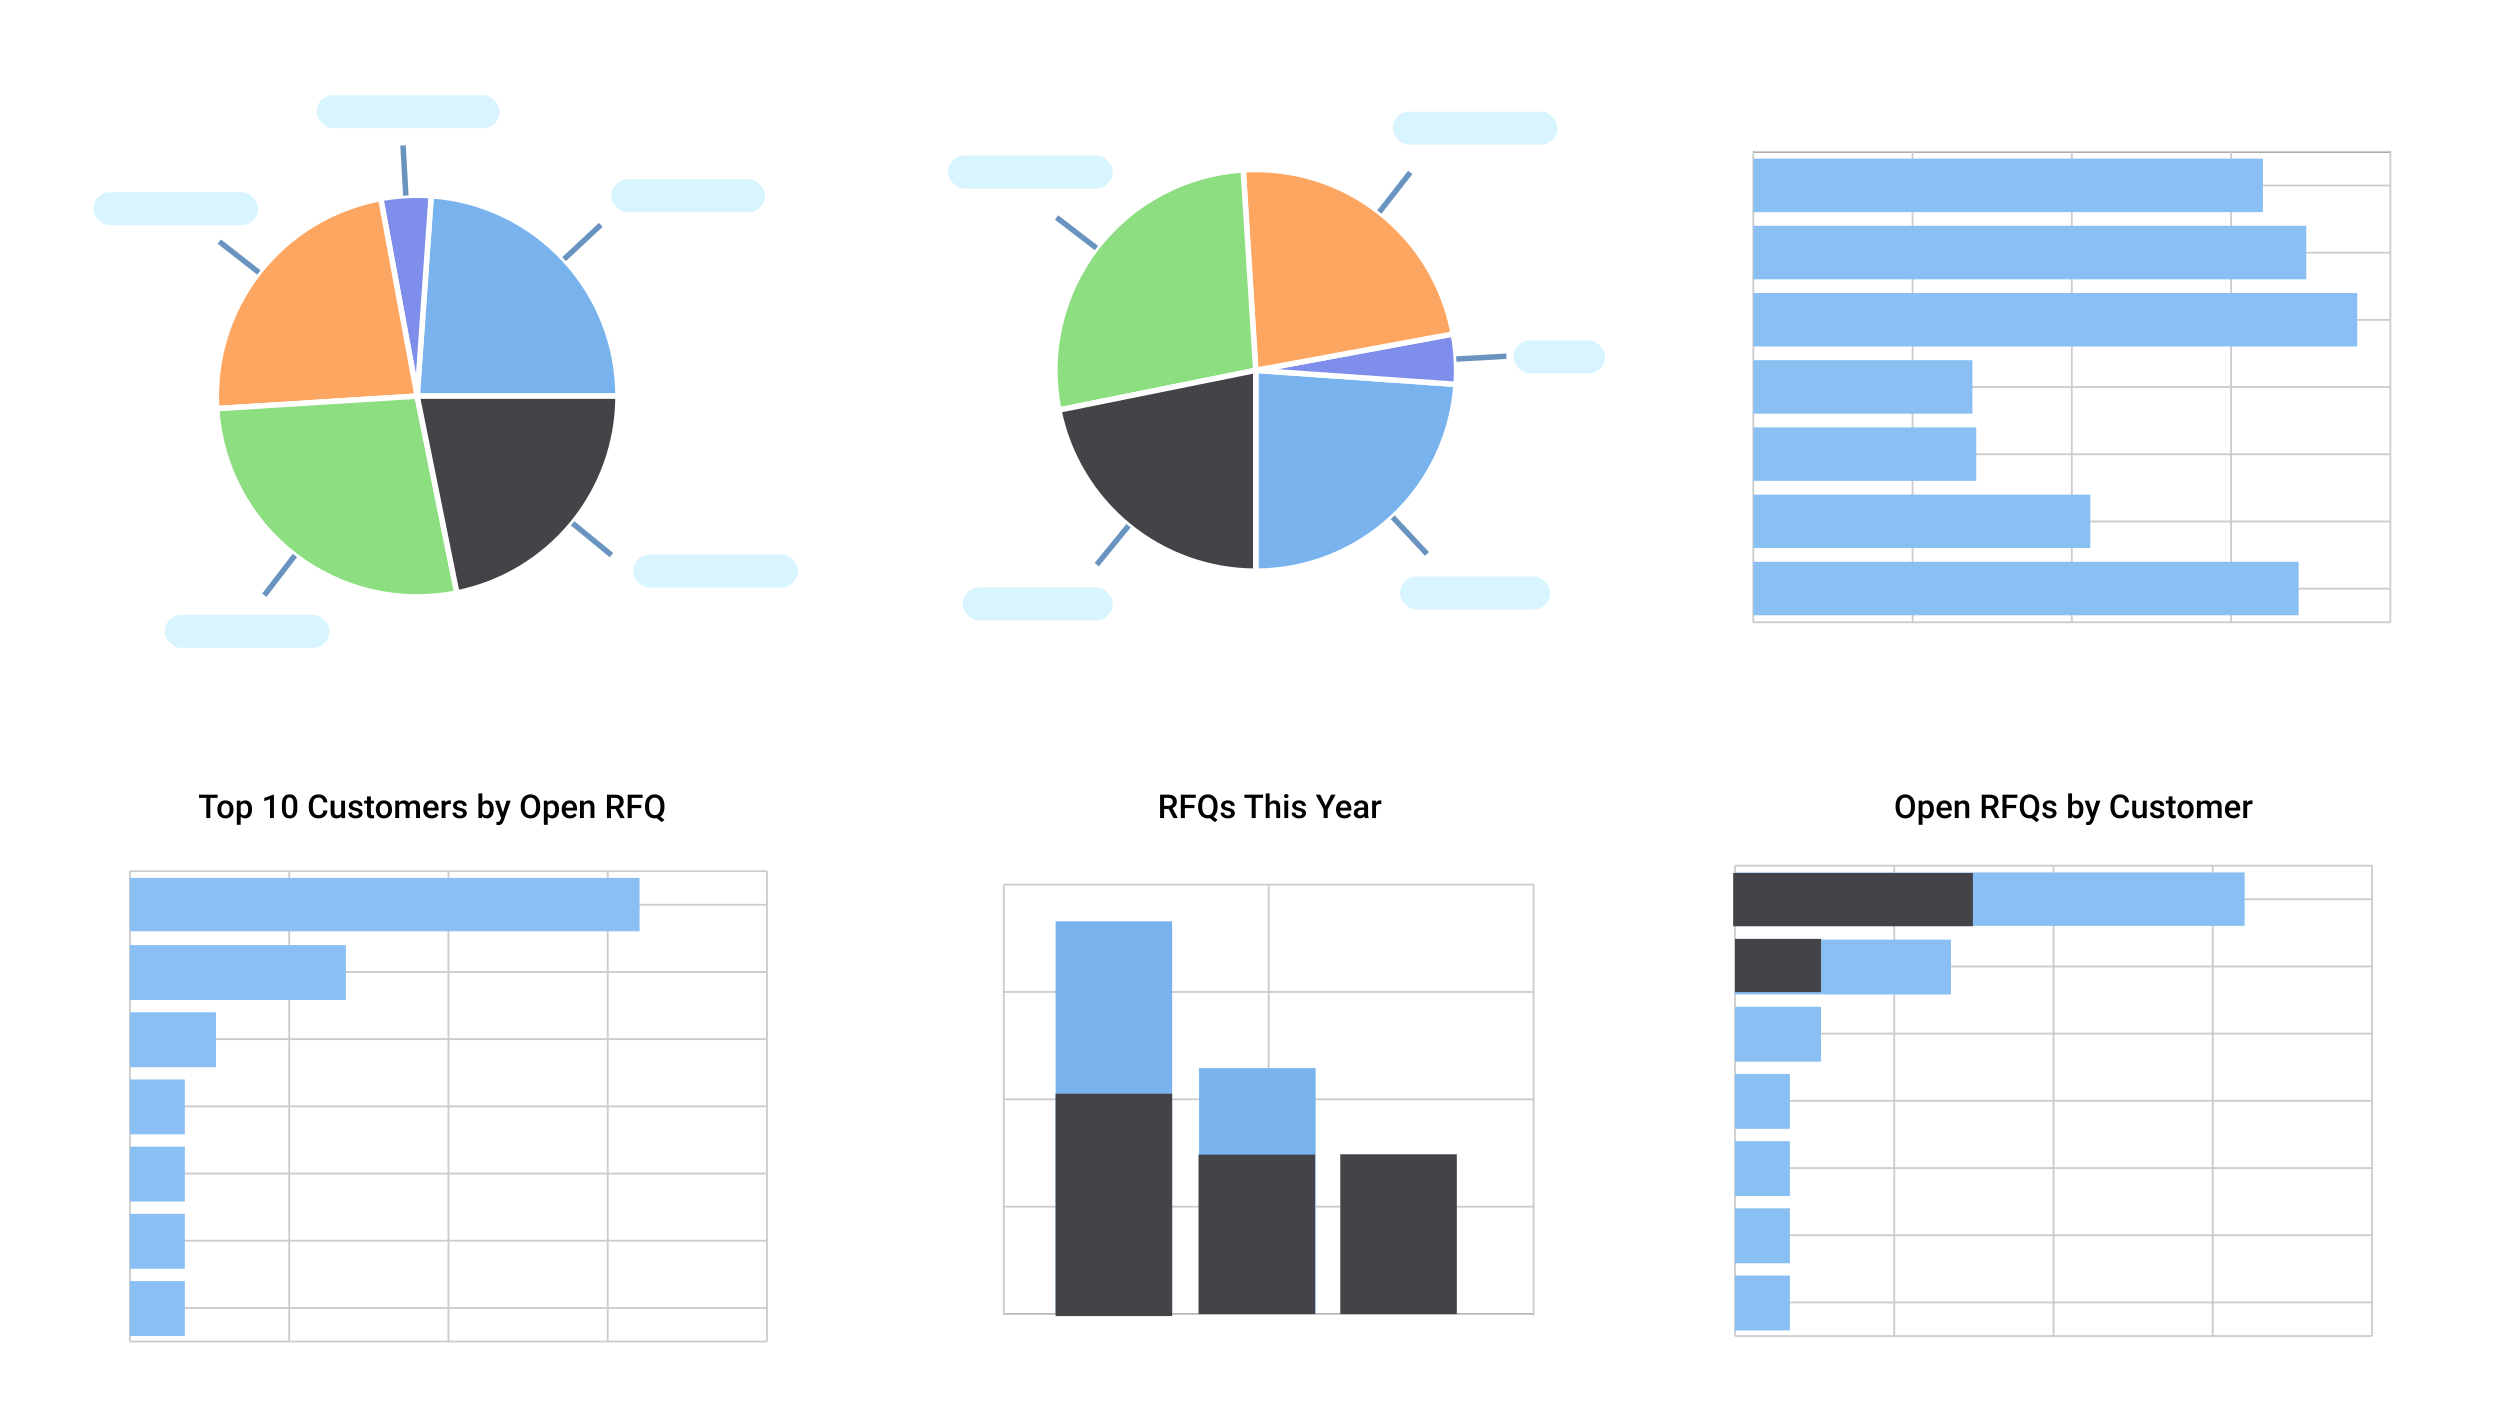 <svg width="1366" height="778" viewBox="0 0 1366 778" fill="none" xmlns="http://www.w3.org/2000/svg">
<g clip-path="url(#clip0_44_2)">
<rect y="778" width="778" height="1366" rx="10" transform="rotate(-90 0 778)" fill="white"/>
<g filter="url(#filter0_d_44_2)">
<rect x="37" y="40" width="417" height="343" rx="2" fill="white"/>
</g>
<g filter="url(#filter1_d_44_2)">
<rect x="35" y="404" width="417" height="343" rx="2" fill="white"/>
</g>
<g filter="url(#filter2_d_44_2)">
<rect x="477" y="40" width="417" height="343" rx="2" fill="white"/>
</g>
<g filter="url(#filter3_d_44_2)">
<rect x="475" y="404" width="417" height="343" rx="2" fill="white"/>
</g>
<g filter="url(#filter4_d_44_2)">
<rect x="917" y="40" width="417" height="343" rx="2" fill="white"/>
</g>
<g filter="url(#filter5_d_44_2)">
<rect x="915" y="404" width="417" height="343" rx="2" fill="white"/>
</g>
<path d="M337.683 216.428C337.683 188.647 327.148 161.9 308.201 141.582C289.255 121.264 263.308 108.888 235.595 106.949L227.937 216.428H337.683Z" fill="#79B3EE" stroke="white" stroke-width="3"/>
<path d="M235.594 106.949C226.376 106.304 217.114 106.826 208.028 108.502L227.936 216.428L235.594 106.949Z" fill="#7E8EEA" stroke="white" stroke-width="3"/>
<path d="M208.028 108.502C181.639 113.37 157.948 127.737 141.434 148.887C124.92 170.038 116.727 196.506 118.404 223.287L227.936 216.428L208.028 108.502Z" fill="#FDA661" stroke="white" stroke-width="3"/>
<path d="M118.404 223.288C119.384 238.931 123.703 254.183 131.071 268.018C138.439 281.852 148.685 293.948 161.119 303.491C173.554 313.034 187.888 319.802 203.157 323.341C218.427 326.88 234.277 327.108 249.642 324.008L227.937 216.428L118.404 223.288Z" fill="#8CDE81" stroke="white" stroke-width="3"/>
<path d="M249.642 324.008C274.48 318.996 296.819 305.544 312.867 285.935C328.915 266.326 337.683 241.767 337.683 216.428H227.937L249.642 324.008Z" fill="#444448" stroke="white" stroke-width="3"/>
<path d="M308.201 141.582L328.267 122.87" stroke="#6A94C0" stroke-width="3"/>
<path d="M221.762 106.855L220.218 79.462" stroke="#6A94C0" stroke-width="3"/>
<path d="M141.434 148.887L119.809 132.002" stroke="#6A94C0" stroke-width="3"/>
<path d="M161.119 303.491L144.415 325.256" stroke="#6A94C0" stroke-width="3"/>
<path d="M312.867 285.935L334.1 303.311" stroke="#6A94C0" stroke-width="3"/>
<path d="M686.138 312.104C713.919 312.104 740.666 301.568 760.984 282.622C781.302 263.675 793.679 237.728 795.617 210.015L686.138 202.357L686.138 312.104Z" fill="#79B3EE" stroke="white" stroke-width="3"/>
<path d="M795.617 210.014C796.262 200.797 795.74 191.535 794.064 182.448L686.138 202.356L795.617 210.014Z" fill="#7E8EEA" stroke="white" stroke-width="3"/>
<path d="M794.064 182.449C789.196 156.06 774.829 132.369 753.679 115.854C732.528 99.34 706.06 91.147 679.279 92.824L686.138 202.356L794.064 182.449Z" fill="#FDA661" stroke="white" stroke-width="3"/>
<path d="M679.279 92.825C663.635 93.804 648.383 98.123 634.548 105.491C620.714 112.859 608.618 123.105 599.075 135.54C589.532 147.974 582.764 162.308 579.225 177.577C575.686 192.847 575.459 208.697 578.558 224.062L686.138 202.357L679.279 92.825Z" fill="#8CDE81" stroke="white" stroke-width="3"/>
<path d="M578.558 224.062C583.57 248.9 597.022 271.24 616.631 287.288C636.24 303.336 660.799 312.104 686.138 312.104L686.138 202.357L578.558 224.062Z" fill="#444448" stroke="white" stroke-width="3"/>
<path d="M760.984 282.621L779.695 302.688" stroke="#6A94C0" stroke-width="3"/>
<path d="M795.711 196.182L823.104 194.639" stroke="#6A94C0" stroke-width="3"/>
<path d="M753.679 115.855L770.564 94.229" stroke="#6A94C0" stroke-width="3"/>
<path d="M599.075 135.539L577.31 118.835" stroke="#6A94C0" stroke-width="3"/>
<path d="M616.631 287.288L599.254 308.52" stroke="#6A94C0" stroke-width="3"/>
<rect x="173" y="52" width="100" height="18" rx="9" fill="#D7F4FF"/>
<rect x="334" y="98" width="84" height="18" rx="9" fill="#D7F4FF"/>
<rect x="346" y="303" width="90" height="18" rx="9" fill="#D7F4FF"/>
<rect x="90" y="336" width="90" height="18" rx="9" fill="#D7F4FF"/>
<rect x="51" y="105" width="90" height="18" rx="9" fill="#D7F4FF"/>
<rect x="518" y="85" width="90" height="18" rx="9" fill="#D7F4FF"/>
<rect x="761" y="61" width="90" height="18" rx="9" fill="#D7F4FF"/>
<rect x="827" y="186" width="50" height="18" rx="9" fill="#D7F4FF"/>
<rect x="765" y="315" width="82" height="18" rx="9" fill="#D7F4FF"/>
<rect x="526" y="321" width="82" height="18" rx="9" fill="#D7F4FF"/>
<path d="M1306.09 83L958 83" stroke="black"/>
<path d="M958 83L958 340" stroke="#CCCCCC"/>
<path d="M1045.02 83L1045.02 340" stroke="#CCCCCC"/>
<path d="M1132.04 83L1132.04 340" stroke="#CCCCCC"/>
<path d="M1219.06 83L1219.06 340" stroke="#CCCCCC"/>
<path d="M1306.09 83L1306.09 340" stroke="#CCCCCC"/>
<path d="M1306.09 101.357L958 101.357" stroke="#CCCCCC"/>
<path d="M1306.09 138.071L958 138.071" stroke="#CCCCCC"/>
<path d="M1306.09 174.786L958 174.786" stroke="#CCCCCC"/>
<path d="M1306.09 211.5L958 211.5" stroke="#CCCCCC"/>
<path d="M1306.09 248.214L958 248.214" stroke="#CCCCCC"/>
<path d="M1306.09 284.928L958 284.928" stroke="#CCCCCC"/>
<path d="M1306.09 321.643L958 321.643" stroke="#CCCCCC"/>
<path d="M1306.09 83L958 83" stroke="#CCCCCC"/>
<path d="M1306.09 340L958 340" stroke="#CCCCCC"/>
<path d="M71.001 476L71 733" stroke="#CCCCCC"/>
<path d="M158.021 476L158.021 733" stroke="#CCCCCC"/>
<path d="M245.043 476L245.043 733" stroke="#CCCCCC"/>
<path d="M332.064 476L332.064 733" stroke="#CCCCCC"/>
<path d="M419.085 476L419.085 733" stroke="#CCCCCC"/>
<path d="M419.085 494.357L71 494.357" stroke="#CCCCCC"/>
<path d="M419.085 531.071L71 531.071" stroke="#CCCCCC"/>
<path d="M419.085 567.786L71 567.786" stroke="#CCCCCC"/>
<path d="M419.085 604.5L71 604.5" stroke="#CCCCCC"/>
<path d="M419.085 641.214L71 641.214" stroke="#CCCCCC"/>
<path d="M419.085 677.928L71 677.928" stroke="#CCCCCC"/>
<path d="M419.085 714.643L71 714.643" stroke="#CCCCCC"/>
<path d="M419.085 476L71 476" stroke="#CCCCCC"/>
<path d="M419.085 733L71 733" stroke="#CCCCCC"/>
<path d="M948 473L948 730" stroke="#CCCCCC"/>
<path d="M1035.02 473L1035.02 730" stroke="#CCCCCC"/>
<path d="M1122.04 473L1122.04 730" stroke="#CCCCCC"/>
<path d="M1209.06 473L1209.06 730" stroke="#CCCCCC"/>
<path d="M1296.09 473L1296.09 730" stroke="#CCCCCC"/>
<path d="M1296.09 491.357L948 491.357" stroke="#CCCCCC"/>
<path d="M1296.09 528.071L948 528.071" stroke="#CCCCCC"/>
<path d="M1296.09 564.786L948 564.786" stroke="#CCCCCC"/>
<path d="M1296.09 601.5L948 601.5" stroke="#CCCCCC"/>
<path d="M1296.09 638.214L948 638.214" stroke="#CCCCCC"/>
<path d="M1296.09 674.928L948 674.928" stroke="#CCCCCC"/>
<path d="M1296.09 711.643L948 711.643" stroke="#CCCCCC"/>
<path d="M1296.09 473L948 473" stroke="#CCCCCC"/>
<path d="M1296.09 730L948 730" stroke="#CCCCCC"/>
<path d="M1236.47 86.671L1236.47 115.895L958 115.895L958 86.671L1236.47 86.671Z" fill="#89BFF2"/>
<path d="M1260.14 123.386L1260.14 152.61L958 152.61L958 123.386L1260.14 123.386Z" fill="#89BFF2"/>
<path d="M1287.98 160.1L1287.98 189.324L958 189.324L958 160.1L1287.98 160.1Z" fill="#89BFF2"/>
<path d="M1077.74 196.814L1077.74 226.038L958 226.038L958 196.814L1077.74 196.814Z" fill="#89BFF2"/>
<path d="M1079.83 233.529L1079.83 262.753L958 262.753L958 233.529L1079.83 233.529Z" fill="#89BFF2"/>
<path d="M1142.14 270.243L1142.14 299.467L958 299.467L958 270.243L1142.14 270.243Z" fill="#89BFF2"/>
<path d="M1255.96 306.957L1255.96 336.181L958.001 336.181L958.001 306.957L1255.96 306.957Z" fill="#89BFF2"/>
<path d="M349.468 479.671L349.468 508.895L71 508.895L71 479.671L349.468 479.671Z" fill="#89BFF2"/>
<path d="M189 516.386L189 546.386L71 546.386L71 516.386L189 516.386Z" fill="#89BFF2"/>
<path d="M118 553.1L118 583.1L71 583.1L71 553.1L118 553.1Z" fill="#89BFF2"/>
<path d="M101 589.814L101 619.814L71 619.814L71 589.814L101 589.814Z" fill="#89BFF2"/>
<path d="M101 626.529L101 656.529L71 656.529L71 626.529L101 626.529Z" fill="#89BFF2"/>
<path d="M101 663.243L101 693.243L71 693.243L71 663.243L101 663.243Z" fill="#89BFF2"/>
<path d="M101 699.957L101 729.957L71 729.957L71 699.957L101 699.957Z" fill="#89BFF2"/>
<path d="M1226.47 476.671L1226.47 505.895L948 505.895L948 476.671L1226.47 476.671Z" fill="#89BFF2"/>
<path d="M1066 513.386L1066 543.386L948 543.386L948 513.386L1066 513.386Z" fill="#89BFF2"/>
<path d="M995 550.1L995 580.1L948 580.1L948 550.1L995 550.1Z" fill="#89BFF2"/>
<path d="M978 586.814L978 616.814L948 616.814L948 586.814L978 586.814Z" fill="#89BFF2"/>
<path d="M978 623.529L978 653.529L948 653.529L948 623.529L978 623.529Z" fill="#89BFF2"/>
<path d="M978 660.243L978 690.243L948 690.243L948 660.243L978 660.243Z" fill="#89BFF2"/>
<path d="M978 696.957L978 726.957L948 726.957L948 696.957L978 696.957Z" fill="#89BFF2"/>
<path d="M1078 477L1078 506.1L947 506.1L947 477L1078 477Z" fill="#444448"/>
<path d="M995 513L995 542.1L948 542.1L948 513L995 513Z" fill="#444448"/>
<path d="M548.466 718H837.948" stroke="black"/>
<path d="M548.466 718H837.948" stroke="#CCCCCC"/>
<path d="M548.466 659.333H837.948" stroke="#CCCCCC"/>
<path d="M548.466 600.667H837.948" stroke="#CCCCCC"/>
<path d="M548.466 542H837.948" stroke="#CCCCCC"/>
<path d="M548.466 483.333H837.948" stroke="#CCCCCC"/>
<path d="M693.207 483.333V718" stroke="#CCCCCC"/>
<path d="M548.466 483.333V718" stroke="#CCCCCC"/>
<path d="M837.948 483.333V718" stroke="#CCCCCC"/>
<path d="M576.774 503.422H640.468V718H576.774V503.422Z" fill="#79B3EE"/>
<path d="M655.167 583.612H718.861V718H655.167V583.612Z" fill="#79B3EE"/>
<path d="M654.867 630.88H718.56V718H654.867V630.88Z" fill="#444448"/>
<path d="M576.774 597.613H640.468V719.1H576.774V597.613Z" fill="#444448"/>
<path d="M732.321 630.707H796.015V718H732.321V630.707Z" fill="#444448"/>
<path d="M114.909 434.203V447H112.721V434.203H114.909ZM118.926 434.203V435.961H108.739V434.203H118.926ZM118.768 442.351V442.148C118.768 441.463 118.867 440.827 119.066 440.241C119.266 439.649 119.553 439.137 119.928 438.703C120.309 438.264 120.771 437.924 121.316 437.684C121.867 437.438 122.488 437.314 123.18 437.314C123.877 437.314 124.498 437.438 125.043 437.684C125.594 437.924 126.06 438.264 126.44 438.703C126.821 439.137 127.111 439.649 127.311 440.241C127.51 440.827 127.609 441.463 127.609 442.148V442.351C127.609 443.036 127.51 443.672 127.311 444.258C127.111 444.844 126.821 445.356 126.44 445.796C126.06 446.229 125.597 446.569 125.052 446.815C124.507 447.056 123.889 447.176 123.197 447.176C122.5 447.176 121.876 447.056 121.325 446.815C120.78 446.569 120.317 446.229 119.937 445.796C119.556 445.356 119.266 444.844 119.066 444.258C118.867 443.672 118.768 443.036 118.768 442.351ZM120.886 442.148V442.351C120.886 442.778 120.93 443.183 121.018 443.563C121.105 443.944 121.243 444.278 121.431 444.565C121.618 444.853 121.858 445.078 122.151 445.242C122.444 445.406 122.793 445.488 123.197 445.488C123.59 445.488 123.93 445.406 124.217 445.242C124.51 445.078 124.75 444.853 124.938 444.565C125.125 444.278 125.263 443.944 125.351 443.563C125.444 443.183 125.491 442.778 125.491 442.351V442.148C125.491 441.727 125.444 441.328 125.351 440.953C125.263 440.572 125.122 440.235 124.929 439.942C124.741 439.649 124.501 439.421 124.208 439.257C123.921 439.087 123.578 439.002 123.18 439.002C122.781 439.002 122.436 439.087 122.143 439.257C121.855 439.421 121.618 439.649 121.431 439.942C121.243 440.235 121.105 440.572 121.018 440.953C120.93 441.328 120.886 441.727 120.886 442.148ZM131.512 439.318V450.656H129.394V437.49H131.345L131.512 439.318ZM137.708 442.157V442.342C137.708 443.033 137.626 443.675 137.462 444.267C137.304 444.853 137.066 445.365 136.75 445.805C136.439 446.238 136.056 446.575 135.599 446.815C135.142 447.056 134.614 447.176 134.017 447.176C133.425 447.176 132.906 447.067 132.461 446.851C132.021 446.628 131.649 446.314 131.345 445.91C131.04 445.506 130.794 445.031 130.606 444.486C130.425 443.936 130.296 443.332 130.22 442.676V441.964C130.296 441.267 130.425 440.634 130.606 440.065C130.794 439.497 131.04 439.008 131.345 438.598C131.649 438.188 132.021 437.871 132.461 437.648C132.9 437.426 133.413 437.314 133.999 437.314C134.597 437.314 135.127 437.432 135.59 437.666C136.053 437.895 136.442 438.223 136.759 438.65C137.075 439.072 137.312 439.582 137.471 440.18C137.629 440.771 137.708 441.431 137.708 442.157ZM135.59 442.342V442.157C135.59 441.718 135.549 441.311 135.467 440.936C135.385 440.555 135.256 440.221 135.08 439.934C134.904 439.646 134.679 439.424 134.403 439.266C134.134 439.102 133.809 439.02 133.428 439.02C133.053 439.02 132.73 439.084 132.461 439.213C132.191 439.336 131.966 439.509 131.784 439.731C131.603 439.954 131.462 440.215 131.362 440.514C131.263 440.807 131.192 441.126 131.151 441.472V443.177C131.222 443.599 131.342 443.985 131.512 444.337C131.682 444.688 131.922 444.97 132.232 445.181C132.549 445.386 132.953 445.488 133.445 445.488C133.826 445.488 134.151 445.406 134.421 445.242C134.69 445.078 134.91 444.853 135.08 444.565C135.256 444.272 135.385 443.936 135.467 443.555C135.549 443.174 135.59 442.77 135.59 442.342ZM149.652 434.159V447H147.534V436.673L144.396 437.736V435.987L149.397 434.159H149.652ZM162.44 439.529V441.621C162.44 442.623 162.341 443.479 162.142 444.188C161.948 444.891 161.667 445.462 161.298 445.901C160.929 446.341 160.486 446.663 159.971 446.868C159.461 447.073 158.89 447.176 158.257 447.176C157.753 447.176 157.284 447.111 156.851 446.982C156.423 446.854 156.036 446.651 155.69 446.376C155.345 446.101 155.049 445.746 154.803 445.312C154.562 444.873 154.375 444.349 154.24 443.739C154.111 443.13 154.047 442.424 154.047 441.621V439.529C154.047 438.521 154.146 437.672 154.346 436.98C154.545 436.283 154.829 435.718 155.198 435.284C155.567 434.845 156.007 434.525 156.517 434.326C157.032 434.127 157.606 434.027 158.239 434.027C158.749 434.027 159.218 434.092 159.646 434.221C160.079 434.344 160.466 434.54 160.806 434.81C161.151 435.079 161.444 435.431 161.685 435.864C161.931 436.292 162.118 436.811 162.247 437.42C162.376 438.023 162.44 438.727 162.44 439.529ZM160.322 441.92V439.213C160.322 438.703 160.293 438.255 160.234 437.868C160.176 437.476 160.088 437.145 159.971 436.875C159.859 436.6 159.719 436.377 159.549 436.207C159.379 436.031 159.186 435.905 158.969 435.829C158.752 435.747 158.509 435.706 158.239 435.706C157.911 435.706 157.618 435.771 157.36 435.899C157.103 436.022 156.886 436.222 156.71 436.497C156.534 436.772 156.399 437.136 156.306 437.587C156.218 438.032 156.174 438.574 156.174 439.213V441.92C156.174 442.436 156.203 442.89 156.262 443.282C156.32 443.675 156.408 444.012 156.525 444.293C156.643 444.568 156.783 444.797 156.947 444.979C157.117 445.154 157.311 445.283 157.527 445.365C157.75 445.447 157.993 445.488 158.257 445.488C158.591 445.488 158.887 445.424 159.145 445.295C159.402 445.166 159.619 444.961 159.795 444.68C159.971 444.393 160.103 444.021 160.19 443.563C160.278 443.106 160.322 442.559 160.322 441.92ZM176.705 442.834H178.902C178.832 443.672 178.598 444.419 178.199 445.075C177.801 445.726 177.241 446.238 176.521 446.613C175.8 446.988 174.924 447.176 173.893 447.176C173.102 447.176 172.39 447.035 171.757 446.754C171.124 446.467 170.582 446.062 170.131 445.541C169.68 445.014 169.334 444.378 169.094 443.634C168.859 442.89 168.742 442.058 168.742 441.138V440.074C168.742 439.154 168.862 438.322 169.103 437.578C169.349 436.834 169.7 436.198 170.157 435.671C170.614 435.138 171.162 434.73 171.801 434.449C172.445 434.168 173.169 434.027 173.972 434.027C174.991 434.027 175.853 434.215 176.556 434.59C177.259 434.965 177.804 435.483 178.19 436.146C178.583 436.808 178.823 437.566 178.911 438.422H176.714C176.655 437.871 176.526 437.399 176.327 437.007C176.134 436.614 175.847 436.315 175.466 436.11C175.085 435.899 174.587 435.794 173.972 435.794C173.468 435.794 173.028 435.888 172.653 436.075C172.278 436.263 171.965 436.538 171.713 436.901C171.461 437.265 171.271 437.713 171.142 438.246C171.019 438.773 170.957 439.377 170.957 440.057V441.138C170.957 441.782 171.013 442.368 171.124 442.896C171.241 443.417 171.417 443.865 171.651 444.24C171.892 444.615 172.196 444.905 172.565 445.11C172.935 445.315 173.377 445.418 173.893 445.418C174.52 445.418 175.026 445.318 175.413 445.119C175.806 444.92 176.102 444.63 176.301 444.249C176.506 443.862 176.641 443.391 176.705 442.834ZM186.417 444.759V437.49H188.544V447H186.54L186.417 444.759ZM186.716 442.781L187.428 442.764C187.428 443.402 187.357 443.991 187.217 444.53C187.076 445.063 186.859 445.529 186.566 445.928C186.273 446.32 185.898 446.628 185.441 446.851C184.984 447.067 184.437 447.176 183.798 447.176C183.335 447.176 182.91 447.108 182.523 446.974C182.137 446.839 181.803 446.631 181.521 446.35C181.246 446.068 181.032 445.702 180.88 445.251C180.728 444.8 180.651 444.261 180.651 443.634V437.49H182.77V443.651C182.77 443.997 182.811 444.287 182.893 444.521C182.975 444.75 183.086 444.935 183.227 445.075C183.367 445.216 183.531 445.315 183.719 445.374C183.906 445.433 184.105 445.462 184.316 445.462C184.92 445.462 185.395 445.345 185.74 445.11C186.092 444.87 186.341 444.548 186.487 444.144C186.64 443.739 186.716 443.285 186.716 442.781ZM196.05 444.425C196.05 444.214 195.997 444.023 195.892 443.854C195.786 443.678 195.584 443.52 195.285 443.379C194.992 443.238 194.559 443.109 193.984 442.992C193.48 442.881 193.018 442.749 192.596 442.597C192.18 442.438 191.822 442.248 191.523 442.025C191.225 441.803 190.993 441.539 190.829 441.234C190.665 440.93 190.583 440.578 190.583 440.18C190.583 439.793 190.668 439.427 190.838 439.081C191.008 438.735 191.251 438.431 191.567 438.167C191.884 437.903 192.268 437.695 192.719 437.543C193.176 437.391 193.686 437.314 194.248 437.314C195.045 437.314 195.728 437.449 196.296 437.719C196.87 437.982 197.31 438.343 197.614 438.8C197.919 439.251 198.071 439.761 198.071 440.329H195.953C195.953 440.077 195.889 439.843 195.76 439.626C195.637 439.403 195.449 439.225 195.197 439.09C194.945 438.949 194.629 438.879 194.248 438.879C193.885 438.879 193.583 438.938 193.343 439.055C193.108 439.166 192.933 439.312 192.815 439.494C192.704 439.676 192.648 439.875 192.648 440.092C192.648 440.25 192.678 440.394 192.736 440.522C192.801 440.646 192.906 440.76 193.053 440.865C193.199 440.965 193.398 441.059 193.65 441.146C193.908 441.234 194.23 441.319 194.617 441.401C195.344 441.554 195.968 441.75 196.489 441.99C197.017 442.225 197.421 442.529 197.702 442.904C197.983 443.273 198.124 443.742 198.124 444.311C198.124 444.732 198.033 445.119 197.852 445.471C197.676 445.816 197.418 446.118 197.078 446.376C196.738 446.628 196.331 446.824 195.856 446.965C195.388 447.105 194.86 447.176 194.274 447.176C193.413 447.176 192.684 447.023 192.086 446.719C191.488 446.408 191.034 446.013 190.724 445.532C190.419 445.046 190.267 444.542 190.267 444.021H192.314C192.338 444.413 192.446 444.727 192.64 444.961C192.839 445.189 193.085 445.356 193.378 445.462C193.677 445.562 193.984 445.611 194.301 445.611C194.682 445.611 195.001 445.562 195.259 445.462C195.517 445.356 195.713 445.216 195.848 445.04C195.982 444.858 196.05 444.653 196.05 444.425ZM204.338 437.49V439.037H198.977V437.49H204.338ZM200.523 435.161H202.642V444.372C202.642 444.665 202.683 444.891 202.765 445.049C202.853 445.201 202.973 445.304 203.125 445.356C203.277 445.409 203.456 445.436 203.661 445.436C203.808 445.436 203.948 445.427 204.083 445.409C204.218 445.392 204.326 445.374 204.408 445.356L204.417 446.974C204.241 447.026 204.036 447.073 203.802 447.114C203.573 447.155 203.31 447.176 203.011 447.176C202.524 447.176 202.094 447.091 201.719 446.921C201.344 446.745 201.051 446.461 200.84 446.068C200.629 445.676 200.523 445.154 200.523 444.504V435.161ZM205.357 442.351V442.148C205.357 441.463 205.457 440.827 205.656 440.241C205.855 439.649 206.143 439.137 206.518 438.703C206.898 438.264 207.361 437.924 207.906 437.684C208.457 437.438 209.078 437.314 209.77 437.314C210.467 437.314 211.088 437.438 211.633 437.684C212.184 437.924 212.649 438.264 213.03 438.703C213.411 439.137 213.701 439.649 213.9 440.241C214.1 440.827 214.199 441.463 214.199 442.148V442.351C214.199 443.036 214.1 443.672 213.9 444.258C213.701 444.844 213.411 445.356 213.03 445.796C212.649 446.229 212.187 446.569 211.642 446.815C211.097 447.056 210.479 447.176 209.787 447.176C209.09 447.176 208.466 447.056 207.915 446.815C207.37 446.569 206.907 446.229 206.526 445.796C206.146 445.356 205.855 444.844 205.656 444.258C205.457 443.672 205.357 443.036 205.357 442.351ZM207.476 442.148V442.351C207.476 442.778 207.52 443.183 207.607 443.563C207.695 443.944 207.833 444.278 208.021 444.565C208.208 444.853 208.448 445.078 208.741 445.242C209.034 445.406 209.383 445.488 209.787 445.488C210.18 445.488 210.52 445.406 210.807 445.242C211.1 445.078 211.34 444.853 211.527 444.565C211.715 444.278 211.853 443.944 211.94 443.563C212.034 443.183 212.081 442.778 212.081 442.351V442.148C212.081 441.727 212.034 441.328 211.94 440.953C211.853 440.572 211.712 440.235 211.519 439.942C211.331 439.649 211.091 439.421 210.798 439.257C210.511 439.087 210.168 439.002 209.77 439.002C209.371 439.002 209.025 439.087 208.732 439.257C208.445 439.421 208.208 439.649 208.021 439.942C207.833 440.235 207.695 440.572 207.607 440.953C207.52 441.328 207.476 441.727 207.476 442.148ZM218.093 439.424V447H215.975V437.49H217.97L218.093 439.424ZM217.75 441.894L217.029 441.885C217.029 441.229 217.111 440.622 217.275 440.065C217.439 439.509 217.68 439.025 217.996 438.615C218.312 438.199 218.705 437.88 219.174 437.657C219.648 437.429 220.196 437.314 220.817 437.314C221.251 437.314 221.646 437.379 222.004 437.508C222.367 437.631 222.681 437.827 222.944 438.097C223.214 438.366 223.419 438.712 223.56 439.134C223.706 439.556 223.779 440.065 223.779 440.663V447H221.661V440.848C221.661 440.385 221.591 440.021 221.45 439.758C221.315 439.494 221.119 439.307 220.861 439.195C220.609 439.078 220.308 439.02 219.956 439.02C219.558 439.02 219.218 439.096 218.937 439.248C218.661 439.4 218.436 439.608 218.26 439.872C218.084 440.136 217.955 440.44 217.873 440.786C217.791 441.132 217.75 441.501 217.75 441.894ZM223.647 441.331L222.654 441.551C222.654 440.977 222.733 440.435 222.892 439.925C223.056 439.409 223.293 438.958 223.604 438.571C223.92 438.179 224.31 437.871 224.772 437.648C225.235 437.426 225.766 437.314 226.363 437.314C226.85 437.314 227.283 437.382 227.664 437.517C228.051 437.646 228.379 437.851 228.648 438.132C228.918 438.413 229.123 438.779 229.264 439.23C229.404 439.676 229.475 440.215 229.475 440.848V447H227.348V440.839C227.348 440.358 227.277 439.986 227.137 439.723C227.002 439.459 226.809 439.277 226.557 439.178C226.305 439.072 226.003 439.02 225.651 439.02C225.323 439.02 225.033 439.081 224.781 439.204C224.535 439.321 224.327 439.488 224.157 439.705C223.987 439.916 223.858 440.159 223.771 440.435C223.688 440.71 223.647 441.009 223.647 441.331ZM235.847 447.176C235.144 447.176 234.508 447.062 233.939 446.833C233.377 446.599 232.896 446.273 232.498 445.857C232.105 445.441 231.804 444.952 231.593 444.39C231.382 443.827 231.276 443.221 231.276 442.57V442.219C231.276 441.475 231.385 440.801 231.602 440.197C231.818 439.594 232.12 439.078 232.507 438.65C232.894 438.217 233.351 437.886 233.878 437.657C234.405 437.429 234.977 437.314 235.592 437.314C236.271 437.314 236.866 437.429 237.376 437.657C237.886 437.886 238.308 438.208 238.642 438.624C238.981 439.034 239.233 439.523 239.397 440.092C239.567 440.66 239.652 441.287 239.652 441.973V442.878H232.305V441.357H237.561V441.19C237.549 440.81 237.473 440.452 237.332 440.118C237.197 439.784 236.989 439.515 236.708 439.31C236.427 439.104 236.052 439.002 235.583 439.002C235.231 439.002 234.918 439.078 234.643 439.23C234.373 439.377 234.147 439.591 233.966 439.872C233.784 440.153 233.644 440.493 233.544 440.892C233.45 441.284 233.403 441.727 233.403 442.219V442.57C233.403 442.986 233.459 443.373 233.57 443.73C233.688 444.082 233.857 444.39 234.08 444.653C234.303 444.917 234.572 445.125 234.889 445.277C235.205 445.424 235.565 445.497 235.97 445.497C236.479 445.497 236.934 445.395 237.332 445.189C237.73 444.984 238.076 444.694 238.369 444.319L239.485 445.4C239.28 445.699 239.014 445.986 238.686 446.262C238.357 446.531 237.956 446.751 237.481 446.921C237.013 447.091 236.468 447.176 235.847 447.176ZM243.432 439.301V447H241.313V437.49H243.335L243.432 439.301ZM246.341 437.429L246.323 439.397C246.194 439.374 246.054 439.356 245.901 439.345C245.755 439.333 245.608 439.327 245.462 439.327C245.099 439.327 244.779 439.38 244.504 439.485C244.229 439.585 243.997 439.731 243.81 439.925C243.628 440.112 243.487 440.341 243.388 440.61C243.288 440.88 243.229 441.182 243.212 441.516L242.729 441.551C242.729 440.953 242.787 440.399 242.904 439.89C243.021 439.38 243.197 438.932 243.432 438.545C243.672 438.158 243.971 437.856 244.328 437.64C244.691 437.423 245.11 437.314 245.585 437.314C245.714 437.314 245.852 437.326 245.998 437.35C246.15 437.373 246.265 437.399 246.341 437.429ZM253.003 444.425C253.003 444.214 252.95 444.023 252.845 443.854C252.739 443.678 252.537 443.52 252.238 443.379C251.945 443.238 251.512 443.109 250.938 442.992C250.434 442.881 249.971 442.749 249.549 442.597C249.133 442.438 248.775 442.248 248.477 442.025C248.178 441.803 247.946 441.539 247.782 441.234C247.618 440.93 247.536 440.578 247.536 440.18C247.536 439.793 247.621 439.427 247.791 439.081C247.961 438.735 248.204 438.431 248.521 438.167C248.837 437.903 249.221 437.695 249.672 437.543C250.129 437.391 250.639 437.314 251.201 437.314C251.998 437.314 252.681 437.449 253.249 437.719C253.823 437.982 254.263 438.343 254.567 438.8C254.872 439.251 255.024 439.761 255.024 440.329H252.906C252.906 440.077 252.842 439.843 252.713 439.626C252.59 439.403 252.402 439.225 252.15 439.09C251.898 438.949 251.582 438.879 251.201 438.879C250.838 438.879 250.536 438.938 250.296 439.055C250.062 439.166 249.886 439.312 249.769 439.494C249.657 439.676 249.602 439.875 249.602 440.092C249.602 440.25 249.631 440.394 249.689 440.522C249.754 440.646 249.859 440.76 250.006 440.865C250.152 440.965 250.352 441.059 250.604 441.146C250.861 441.234 251.184 441.319 251.57 441.401C252.297 441.554 252.921 441.75 253.442 441.99C253.97 442.225 254.374 442.529 254.655 442.904C254.937 443.273 255.077 443.742 255.077 444.311C255.077 444.732 254.986 445.119 254.805 445.471C254.629 445.816 254.371 446.118 254.031 446.376C253.691 446.628 253.284 446.824 252.81 446.965C252.341 447.105 251.813 447.176 251.228 447.176C250.366 447.176 249.637 447.023 249.039 446.719C248.441 446.408 247.987 446.013 247.677 445.532C247.372 445.046 247.22 444.542 247.22 444.021H249.268C249.291 444.413 249.399 444.727 249.593 444.961C249.792 445.189 250.038 445.356 250.331 445.462C250.63 445.562 250.938 445.611 251.254 445.611C251.635 445.611 251.954 445.562 252.212 445.462C252.47 445.356 252.666 445.216 252.801 445.04C252.936 444.858 253.003 444.653 253.003 444.425ZM261.423 433.5H263.541V444.97L263.339 447H261.423V433.5ZM269.746 442.157V442.342C269.746 443.045 269.667 443.692 269.509 444.284C269.356 444.87 269.122 445.38 268.806 445.813C268.495 446.247 268.108 446.584 267.646 446.824C267.188 447.059 266.658 447.176 266.055 447.176C265.463 447.176 264.947 447.064 264.508 446.842C264.068 446.619 263.699 446.303 263.4 445.893C263.107 445.482 262.87 444.993 262.688 444.425C262.507 443.856 262.378 443.229 262.302 442.544V441.955C262.378 441.264 262.507 440.637 262.688 440.074C262.87 439.506 263.107 439.017 263.4 438.606C263.699 438.19 264.065 437.871 264.499 437.648C264.938 437.426 265.451 437.314 266.037 437.314C266.646 437.314 267.183 437.432 267.646 437.666C268.114 437.9 268.504 438.234 268.814 438.668C269.125 439.096 269.356 439.605 269.509 440.197C269.667 440.789 269.746 441.442 269.746 442.157ZM267.628 442.342V442.157C267.628 441.729 267.593 441.328 267.522 440.953C267.452 440.572 267.335 440.238 267.171 439.951C267.013 439.664 266.796 439.438 266.521 439.274C266.251 439.104 265.914 439.02 265.51 439.02C265.135 439.02 264.812 439.084 264.543 439.213C264.273 439.342 264.048 439.518 263.866 439.74C263.685 439.963 263.541 440.221 263.436 440.514C263.336 440.807 263.269 441.123 263.233 441.463V443.054C263.286 443.493 263.397 443.897 263.567 444.267C263.743 444.63 263.989 444.923 264.306 445.146C264.622 445.362 265.029 445.471 265.527 445.471C265.92 445.471 266.251 445.392 266.521 445.233C266.79 445.075 267.004 444.855 267.162 444.574C267.326 444.287 267.443 443.953 267.514 443.572C267.59 443.191 267.628 442.781 267.628 442.342ZM274.193 445.963L276.777 437.49H279.045L275.23 448.45C275.143 448.685 275.028 448.939 274.888 449.215C274.747 449.49 274.562 449.751 274.334 449.997C274.111 450.249 273.833 450.451 273.499 450.604C273.165 450.762 272.761 450.841 272.286 450.841C272.099 450.841 271.917 450.823 271.741 450.788C271.571 450.759 271.41 450.727 271.258 450.691L271.249 449.074C271.308 449.08 271.378 449.086 271.46 449.092C271.548 449.098 271.618 449.101 271.671 449.101C272.022 449.101 272.315 449.057 272.55 448.969C272.784 448.887 272.975 448.752 273.121 448.564C273.273 448.377 273.402 448.125 273.508 447.809L274.193 445.963ZM272.734 437.49L274.993 444.609L275.371 446.842L273.903 447.22L270.449 437.49H272.734ZM295.155 440.25V440.953C295.155 441.92 295.029 442.787 294.777 443.555C294.525 444.322 294.165 444.976 293.696 445.515C293.233 446.054 292.677 446.467 292.026 446.754C291.376 447.035 290.655 447.176 289.864 447.176C289.079 447.176 288.361 447.035 287.711 446.754C287.066 446.467 286.507 446.054 286.032 445.515C285.558 444.976 285.188 444.322 284.925 443.555C284.667 442.787 284.538 441.92 284.538 440.953V440.25C284.538 439.283 284.667 438.419 284.925 437.657C285.183 436.89 285.546 436.236 286.015 435.697C286.489 435.152 287.049 434.739 287.693 434.458C288.344 434.171 289.062 434.027 289.847 434.027C290.638 434.027 291.358 434.171 292.009 434.458C292.659 434.739 293.219 435.152 293.688 435.697C294.156 436.236 294.517 436.89 294.769 437.657C295.026 438.419 295.155 439.283 295.155 440.25ZM292.949 440.953V440.232C292.949 439.518 292.879 438.888 292.738 438.343C292.604 437.792 292.401 437.332 292.132 436.963C291.868 436.588 291.543 436.307 291.156 436.119C290.77 435.926 290.333 435.829 289.847 435.829C289.36 435.829 288.927 435.926 288.546 436.119C288.165 436.307 287.84 436.588 287.57 436.963C287.307 437.332 287.104 437.792 286.964 438.343C286.823 438.888 286.753 439.518 286.753 440.232V440.953C286.753 441.668 286.823 442.301 286.964 442.852C287.104 443.402 287.31 443.868 287.579 444.249C287.854 444.624 288.183 444.908 288.563 445.102C288.944 445.289 289.378 445.383 289.864 445.383C290.356 445.383 290.793 445.289 291.174 445.102C291.555 444.908 291.877 444.624 292.141 444.249C292.404 443.868 292.604 443.402 292.738 442.852C292.879 442.301 292.949 441.668 292.949 440.953ZM299.277 439.318V450.656H297.159V437.49H299.11L299.277 439.318ZM305.474 442.157V442.342C305.474 443.033 305.392 443.675 305.228 444.267C305.069 444.853 304.832 445.365 304.516 445.805C304.205 446.238 303.821 446.575 303.364 446.815C302.907 447.056 302.38 447.176 301.782 447.176C301.19 447.176 300.672 447.067 300.227 446.851C299.787 446.628 299.415 446.314 299.11 445.91C298.806 445.506 298.56 445.031 298.372 444.486C298.19 443.936 298.062 443.332 297.985 442.676V441.964C298.062 441.267 298.19 440.634 298.372 440.065C298.56 439.497 298.806 439.008 299.11 438.598C299.415 438.188 299.787 437.871 300.227 437.648C300.666 437.426 301.179 437.314 301.765 437.314C302.362 437.314 302.893 437.432 303.355 437.666C303.818 437.895 304.208 438.223 304.524 438.65C304.841 439.072 305.078 439.582 305.236 440.18C305.395 440.771 305.474 441.431 305.474 442.157ZM303.355 442.342V442.157C303.355 441.718 303.314 441.311 303.232 440.936C303.15 440.555 303.021 440.221 302.846 439.934C302.67 439.646 302.444 439.424 302.169 439.266C301.899 439.102 301.574 439.02 301.193 439.02C300.818 439.02 300.496 439.084 300.227 439.213C299.957 439.336 299.731 439.509 299.55 439.731C299.368 439.954 299.228 440.215 299.128 440.514C299.028 440.807 298.958 441.126 298.917 441.472V443.177C298.987 443.599 299.107 443.985 299.277 444.337C299.447 444.688 299.688 444.97 299.998 445.181C300.314 445.386 300.719 445.488 301.211 445.488C301.592 445.488 301.917 445.406 302.187 445.242C302.456 445.078 302.676 444.853 302.846 444.565C303.021 444.272 303.15 443.936 303.232 443.555C303.314 443.174 303.355 442.77 303.355 442.342ZM311.468 447.176C310.765 447.176 310.129 447.062 309.561 446.833C308.998 446.599 308.518 446.273 308.119 445.857C307.727 445.441 307.425 444.952 307.214 444.39C307.003 443.827 306.897 443.221 306.897 442.57V442.219C306.897 441.475 307.006 440.801 307.223 440.197C307.439 439.594 307.741 439.078 308.128 438.65C308.515 438.217 308.972 437.886 309.499 437.657C310.026 437.429 310.598 437.314 311.213 437.314C311.893 437.314 312.487 437.429 312.997 437.657C313.507 437.886 313.929 438.208 314.263 438.624C314.603 439.034 314.854 439.523 315.019 440.092C315.188 440.66 315.273 441.287 315.273 441.973V442.878H307.926V441.357H313.182V441.19C313.17 440.81 313.094 440.452 312.953 440.118C312.818 439.784 312.61 439.515 312.329 439.31C312.048 439.104 311.673 439.002 311.204 439.002C310.853 439.002 310.539 439.078 310.264 439.23C309.994 439.377 309.769 439.591 309.587 439.872C309.405 440.153 309.265 440.493 309.165 440.892C309.071 441.284 309.024 441.727 309.024 442.219V442.57C309.024 442.986 309.08 443.373 309.191 443.73C309.309 444.082 309.479 444.39 309.701 444.653C309.924 444.917 310.193 445.125 310.51 445.277C310.826 445.424 311.187 445.497 311.591 445.497C312.101 445.497 312.555 445.395 312.953 445.189C313.352 444.984 313.697 444.694 313.99 444.319L315.106 445.4C314.901 445.699 314.635 445.986 314.307 446.262C313.979 446.531 313.577 446.751 313.103 446.921C312.634 447.091 312.089 447.176 311.468 447.176ZM319.026 439.521V447H316.908V437.49H318.903L319.026 439.521ZM318.648 441.894L317.963 441.885C317.969 441.211 318.062 440.593 318.244 440.03C318.432 439.468 318.689 438.984 319.018 438.58C319.352 438.176 319.75 437.865 320.213 437.648C320.676 437.426 321.191 437.314 321.76 437.314C322.217 437.314 322.63 437.379 322.999 437.508C323.374 437.631 323.693 437.833 323.957 438.114C324.227 438.396 324.432 438.762 324.572 439.213C324.713 439.658 324.783 440.206 324.783 440.856V447H322.656V440.848C322.656 440.391 322.589 440.03 322.454 439.767C322.325 439.497 322.135 439.307 321.883 439.195C321.637 439.078 321.329 439.02 320.96 439.02C320.597 439.02 320.271 439.096 319.984 439.248C319.697 439.4 319.454 439.608 319.255 439.872C319.062 440.136 318.912 440.44 318.807 440.786C318.701 441.132 318.648 441.501 318.648 441.894ZM331.639 434.203H336.165C337.138 434.203 337.967 434.35 338.652 434.643C339.338 434.936 339.862 435.369 340.226 435.943C340.595 436.512 340.779 437.215 340.779 438.053C340.779 438.691 340.662 439.254 340.428 439.74C340.193 440.227 339.862 440.637 339.435 440.971C339.007 441.299 338.497 441.554 337.905 441.735L337.237 442.061H333.168L333.15 440.312H336.2C336.728 440.312 337.167 440.218 337.519 440.03C337.87 439.843 338.134 439.588 338.31 439.266C338.491 438.938 338.582 438.568 338.582 438.158C338.582 437.713 338.494 437.326 338.318 436.998C338.148 436.664 337.885 436.409 337.527 436.233C337.17 436.052 336.716 435.961 336.165 435.961H333.845V447H331.639V434.203ZM338.942 447L335.937 441.252L338.248 441.243L341.298 446.886V447H338.942ZM345.183 434.203V447H342.977V434.203H345.183ZM350.403 439.802V441.551H344.62V439.802H350.403ZM351.133 434.203V435.961H344.62V434.203H351.133ZM359.667 445.295L363.033 447.967L361.601 449.224L358.296 446.578L359.667 445.295ZM363.06 440.25V440.953C363.06 441.92 362.934 442.787 362.682 443.555C362.43 444.322 362.069 444.976 361.601 445.515C361.132 446.054 360.572 446.467 359.922 446.754C359.271 447.035 358.551 447.176 357.76 447.176C356.975 447.176 356.257 447.035 355.606 446.754C354.962 446.467 354.402 446.054 353.928 445.515C353.453 444.976 353.084 444.322 352.82 443.555C352.562 442.787 352.434 441.92 352.434 440.953V440.25C352.434 439.283 352.562 438.419 352.82 437.657C353.078 436.89 353.441 436.236 353.91 435.697C354.385 435.152 354.944 434.739 355.589 434.458C356.239 434.171 356.957 434.027 357.742 434.027C358.533 434.027 359.254 434.171 359.904 434.458C360.561 434.739 361.123 435.152 361.592 435.697C362.061 436.236 362.421 436.89 362.673 437.657C362.931 438.419 363.06 439.283 363.06 440.25ZM360.845 440.953V440.232C360.845 439.518 360.774 438.888 360.634 438.343C360.499 437.792 360.297 437.332 360.027 436.963C359.764 436.588 359.438 436.307 359.052 436.119C358.671 435.926 358.234 435.829 357.742 435.829C357.262 435.829 356.831 435.926 356.45 436.119C356.069 436.307 355.744 436.588 355.475 436.963C355.205 437.332 355 437.792 354.859 438.343C354.719 438.888 354.648 439.518 354.648 440.232V440.953C354.648 441.668 354.719 442.301 354.859 442.852C355 443.402 355.205 443.868 355.475 444.249C355.75 444.624 356.078 444.908 356.459 445.102C356.846 445.289 357.279 445.383 357.76 445.383C358.252 445.383 358.688 445.289 359.069 445.102C359.45 444.908 359.772 444.624 360.036 444.249C360.3 443.868 360.499 443.402 360.634 442.852C360.774 442.301 360.845 441.668 360.845 440.953Z" fill="black"/>
<path d="M633.869 434.203H638.396C639.368 434.203 640.197 434.35 640.883 434.643C641.568 434.936 642.093 435.369 642.456 435.943C642.825 436.512 643.01 437.215 643.01 438.053C643.01 438.691 642.893 439.254 642.658 439.74C642.424 440.227 642.093 440.637 641.665 440.971C641.237 441.299 640.728 441.554 640.136 441.735L639.468 442.061H635.398L635.381 440.312H638.431C638.958 440.312 639.397 440.218 639.749 440.03C640.101 439.843 640.364 439.588 640.54 439.266C640.722 438.938 640.812 438.568 640.812 438.158C640.812 437.713 640.725 437.326 640.549 436.998C640.379 436.664 640.115 436.409 639.758 436.233C639.4 436.052 638.946 435.961 638.396 435.961H636.075V447H633.869V434.203ZM641.173 447L638.167 441.252L640.479 441.243L643.528 446.886V447H641.173ZM647.413 434.203V447H645.207V434.203H647.413ZM652.634 439.802V441.551H646.851V439.802H652.634ZM653.363 434.203V435.961H646.851V434.203H653.363ZM661.897 445.295L665.264 447.967L663.831 449.224L660.526 446.578L661.897 445.295ZM665.29 440.25V440.953C665.29 441.92 665.164 442.787 664.912 443.555C664.66 444.322 664.3 444.976 663.831 445.515C663.362 446.054 662.803 446.467 662.152 446.754C661.502 447.035 660.781 447.176 659.99 447.176C659.205 447.176 658.487 447.035 657.837 446.754C657.192 446.467 656.633 446.054 656.158 445.515C655.684 444.976 655.314 444.322 655.051 443.555C654.793 442.787 654.664 441.92 654.664 440.953V440.25C654.664 439.283 654.793 438.419 655.051 437.657C655.309 436.89 655.672 436.236 656.141 435.697C656.615 435.152 657.175 434.739 657.819 434.458C658.47 434.171 659.188 434.027 659.973 434.027C660.764 434.027 661.484 434.171 662.135 434.458C662.791 434.739 663.354 435.152 663.822 435.697C664.291 436.236 664.651 436.89 664.903 437.657C665.161 438.419 665.29 439.283 665.29 440.25ZM663.075 440.953V440.232C663.075 439.518 663.005 438.888 662.864 438.343C662.729 437.792 662.527 437.332 662.258 436.963C661.994 436.588 661.669 436.307 661.282 436.119C660.901 435.926 660.465 435.829 659.973 435.829C659.492 435.829 659.062 435.926 658.681 436.119C658.3 436.307 657.975 436.588 657.705 436.963C657.436 437.332 657.23 437.792 657.09 438.343C656.949 438.888 656.879 439.518 656.879 440.232V440.953C656.879 441.668 656.949 442.301 657.09 442.852C657.23 443.402 657.436 443.868 657.705 444.249C657.98 444.624 658.309 444.908 658.689 445.102C659.076 445.289 659.51 445.383 659.99 445.383C660.482 445.383 660.919 445.289 661.3 445.102C661.681 444.908 662.003 444.624 662.267 444.249C662.53 443.868 662.729 443.402 662.864 442.852C663.005 442.301 663.075 441.668 663.075 440.953ZM672.655 444.425C672.655 444.214 672.603 444.023 672.497 443.854C672.392 443.678 672.189 443.52 671.891 443.379C671.598 443.238 671.164 443.109 670.59 442.992C670.086 442.881 669.623 442.749 669.201 442.597C668.785 442.438 668.428 442.248 668.129 442.025C667.83 441.803 667.599 441.539 667.435 441.234C667.271 440.93 667.188 440.578 667.188 440.18C667.188 439.793 667.273 439.427 667.443 439.081C667.613 438.735 667.856 438.431 668.173 438.167C668.489 437.903 668.873 437.695 669.324 437.543C669.781 437.391 670.291 437.314 670.854 437.314C671.65 437.314 672.333 437.449 672.901 437.719C673.476 437.982 673.915 438.343 674.22 438.8C674.524 439.251 674.677 439.761 674.677 440.329H672.559C672.559 440.077 672.494 439.843 672.365 439.626C672.242 439.403 672.055 439.225 671.803 439.09C671.551 438.949 671.234 438.879 670.854 438.879C670.49 438.879 670.188 438.938 669.948 439.055C669.714 439.166 669.538 439.312 669.421 439.494C669.31 439.676 669.254 439.875 669.254 440.092C669.254 440.25 669.283 440.394 669.342 440.522C669.406 440.646 669.512 440.76 669.658 440.865C669.805 440.965 670.004 441.059 670.256 441.146C670.514 441.234 670.836 441.319 671.223 441.401C671.949 441.554 672.573 441.75 673.095 441.99C673.622 442.225 674.026 442.529 674.308 442.904C674.589 443.273 674.729 443.742 674.729 444.311C674.729 444.732 674.639 445.119 674.457 445.471C674.281 445.816 674.023 446.118 673.684 446.376C673.344 446.628 672.937 446.824 672.462 446.965C671.993 447.105 671.466 447.176 670.88 447.176C670.019 447.176 669.289 447.023 668.691 446.719C668.094 446.408 667.64 446.013 667.329 445.532C667.024 445.046 666.872 444.542 666.872 444.021H668.92C668.943 444.413 669.052 444.727 669.245 444.961C669.444 445.189 669.69 445.356 669.983 445.462C670.282 445.562 670.59 445.611 670.906 445.611C671.287 445.611 671.606 445.562 671.864 445.462C672.122 445.356 672.318 445.216 672.453 445.04C672.588 444.858 672.655 444.653 672.655 444.425ZM686.12 434.203V447H683.932V434.203H686.12ZM690.137 434.203V435.961H679.95V434.203H690.137ZM693.705 433.5V447H691.596V433.5H693.705ZM693.336 441.894L692.65 441.885C692.656 441.229 692.747 440.622 692.923 440.065C693.104 439.509 693.356 439.025 693.679 438.615C694.007 438.199 694.399 437.88 694.856 437.657C695.313 437.429 695.82 437.314 696.377 437.314C696.846 437.314 697.268 437.379 697.643 437.508C698.023 437.637 698.352 437.845 698.627 438.132C698.902 438.413 699.11 438.782 699.251 439.239C699.397 439.69 699.471 440.241 699.471 440.892V447H697.344V440.874C697.344 440.417 697.276 440.054 697.142 439.784C697.013 439.515 696.822 439.321 696.57 439.204C696.318 439.081 696.011 439.02 695.647 439.02C695.267 439.02 694.93 439.096 694.637 439.248C694.35 439.4 694.109 439.608 693.916 439.872C693.723 440.136 693.576 440.44 693.477 440.786C693.383 441.132 693.336 441.501 693.336 441.894ZM703.883 437.49V447H701.756V437.49H703.883ZM701.615 434.994C701.615 434.672 701.721 434.405 701.932 434.194C702.148 433.978 702.447 433.869 702.828 433.869C703.203 433.869 703.499 433.978 703.716 434.194C703.933 434.405 704.041 434.672 704.041 434.994C704.041 435.311 703.933 435.574 703.716 435.785C703.499 435.996 703.203 436.102 702.828 436.102C702.447 436.102 702.148 435.996 701.932 435.785C701.721 435.574 701.615 435.311 701.615 434.994ZM711.538 444.425C711.538 444.214 711.485 444.023 711.38 443.854C711.274 443.678 711.072 443.52 710.773 443.379C710.48 443.238 710.047 443.109 709.473 442.992C708.969 442.881 708.506 442.749 708.084 442.597C707.668 442.438 707.311 442.248 707.012 442.025C706.713 441.803 706.481 441.539 706.317 441.234C706.153 440.93 706.071 440.578 706.071 440.18C706.071 439.793 706.156 439.427 706.326 439.081C706.496 438.735 706.739 438.431 707.056 438.167C707.372 437.903 707.756 437.695 708.207 437.543C708.664 437.391 709.174 437.314 709.736 437.314C710.533 437.314 711.216 437.449 711.784 437.719C712.358 437.982 712.798 438.343 713.103 438.8C713.407 439.251 713.56 439.761 713.56 440.329H711.441C711.441 440.077 711.377 439.843 711.248 439.626C711.125 439.403 710.938 439.225 710.686 439.09C710.434 438.949 710.117 438.879 709.736 438.879C709.373 438.879 709.071 438.938 708.831 439.055C708.597 439.166 708.421 439.312 708.304 439.494C708.192 439.676 708.137 439.875 708.137 440.092C708.137 440.25 708.166 440.394 708.225 440.522C708.289 440.646 708.395 440.76 708.541 440.865C708.688 440.965 708.887 441.059 709.139 441.146C709.396 441.234 709.719 441.319 710.105 441.401C710.832 441.554 711.456 441.75 711.978 441.99C712.505 442.225 712.909 442.529 713.19 442.904C713.472 443.273 713.612 443.742 713.612 444.311C713.612 444.732 713.521 445.119 713.34 445.471C713.164 445.816 712.906 446.118 712.566 446.376C712.227 446.628 711.819 446.824 711.345 446.965C710.876 447.105 710.349 447.176 709.763 447.176C708.901 447.176 708.172 447.023 707.574 446.719C706.977 446.408 706.522 446.013 706.212 445.532C705.907 445.046 705.755 444.542 705.755 444.021H707.803C707.826 444.413 707.935 444.727 708.128 444.961C708.327 445.189 708.573 445.356 708.866 445.462C709.165 445.562 709.473 445.611 709.789 445.611C710.17 445.611 710.489 445.562 710.747 445.462C711.005 445.356 711.201 445.216 711.336 445.04C711.471 444.858 711.538 444.653 711.538 444.425ZM721.382 434.203L724.353 440.312L727.323 434.203H729.767L725.46 442.289V447H723.236V442.289L718.93 434.203H721.382ZM734.565 447.176C733.862 447.176 733.227 447.062 732.658 446.833C732.096 446.599 731.615 446.273 731.217 445.857C730.824 445.441 730.522 444.952 730.312 444.39C730.101 443.827 729.995 443.221 729.995 442.57V442.219C729.995 441.475 730.104 440.801 730.32 440.197C730.537 439.594 730.839 439.078 731.226 438.65C731.612 438.217 732.069 437.886 732.597 437.657C733.124 437.429 733.695 437.314 734.311 437.314C734.99 437.314 735.585 437.429 736.095 437.657C736.604 437.886 737.026 438.208 737.36 438.624C737.7 439.034 737.952 439.523 738.116 440.092C738.286 440.66 738.371 441.287 738.371 441.973V442.878H731.023V441.357H736.279V441.19C736.268 440.81 736.191 440.452 736.051 440.118C735.916 439.784 735.708 439.515 735.427 439.31C735.146 439.104 734.771 439.002 734.302 439.002C733.95 439.002 733.637 439.078 733.361 439.23C733.092 439.377 732.866 439.591 732.685 439.872C732.503 440.153 732.362 440.493 732.263 440.892C732.169 441.284 732.122 441.727 732.122 442.219V442.57C732.122 442.986 732.178 443.373 732.289 443.73C732.406 444.082 732.576 444.39 732.799 444.653C733.021 444.917 733.291 445.125 733.607 445.277C733.924 445.424 734.284 445.497 734.688 445.497C735.198 445.497 735.652 445.395 736.051 445.189C736.449 444.984 736.795 444.694 737.088 444.319L738.204 445.4C737.999 445.699 737.732 445.986 737.404 446.262C737.076 446.531 736.675 446.751 736.2 446.921C735.731 447.091 735.187 447.176 734.565 447.176ZM745.385 445.093V440.558C745.385 440.218 745.323 439.925 745.2 439.679C745.077 439.433 744.89 439.242 744.638 439.107C744.392 438.973 744.081 438.905 743.706 438.905C743.36 438.905 743.062 438.964 742.81 439.081C742.558 439.198 742.361 439.356 742.221 439.556C742.08 439.755 742.01 439.98 742.01 440.232H739.9C739.9 439.857 739.991 439.494 740.173 439.143C740.354 438.791 740.618 438.478 740.964 438.202C741.31 437.927 741.723 437.71 742.203 437.552C742.684 437.394 743.223 437.314 743.82 437.314C744.535 437.314 745.168 437.435 745.719 437.675C746.275 437.915 746.712 438.278 747.028 438.765C747.351 439.245 747.512 439.849 747.512 440.575V444.803C747.512 445.236 747.541 445.626 747.6 445.972C747.664 446.312 747.755 446.607 747.872 446.859V447H745.701C745.602 446.771 745.522 446.481 745.464 446.13C745.411 445.772 745.385 445.427 745.385 445.093ZM745.692 441.217L745.71 442.526H744.189C743.797 442.526 743.451 442.564 743.152 442.641C742.854 442.711 742.604 442.816 742.405 442.957C742.206 443.098 742.057 443.268 741.957 443.467C741.857 443.666 741.808 443.892 741.808 444.144C741.808 444.396 741.866 444.627 741.983 444.838C742.101 445.043 742.271 445.204 742.493 445.321C742.722 445.438 742.997 445.497 743.319 445.497C743.753 445.497 744.131 445.409 744.453 445.233C744.781 445.052 745.039 444.832 745.227 444.574C745.414 444.311 745.514 444.062 745.525 443.827L746.211 444.768C746.141 445.008 746.021 445.266 745.851 445.541C745.681 445.816 745.458 446.08 745.183 446.332C744.913 446.578 744.588 446.78 744.207 446.938C743.832 447.097 743.398 447.176 742.906 447.176C742.285 447.176 741.731 447.053 741.245 446.807C740.759 446.555 740.378 446.218 740.103 445.796C739.827 445.368 739.689 444.885 739.689 444.346C739.689 443.842 739.783 443.396 739.971 443.01C740.164 442.617 740.445 442.289 740.814 442.025C741.189 441.762 741.646 441.562 742.186 441.428C742.725 441.287 743.34 441.217 744.031 441.217H745.692ZM751.854 439.301V447H749.735V437.49H751.757L751.854 439.301ZM754.763 437.429L754.745 439.397C754.616 439.374 754.476 439.356 754.323 439.345C754.177 439.333 754.03 439.327 753.884 439.327C753.521 439.327 753.201 439.38 752.926 439.485C752.65 439.585 752.419 439.731 752.231 439.925C752.05 440.112 751.909 440.341 751.81 440.61C751.71 440.88 751.651 441.182 751.634 441.516L751.15 441.551C751.15 440.953 751.209 440.399 751.326 439.89C751.443 439.38 751.619 438.932 751.854 438.545C752.094 438.158 752.393 437.856 752.75 437.64C753.113 437.423 753.532 437.314 754.007 437.314C754.136 437.314 754.273 437.326 754.42 437.35C754.572 437.373 754.687 437.399 754.763 437.429Z" fill="black"/>
<path d="M1046.35 440.25V440.953C1046.35 441.92 1046.22 442.787 1045.97 443.555C1045.72 444.322 1045.36 444.976 1044.89 445.515C1044.43 446.054 1043.87 446.467 1043.22 446.754C1042.57 447.035 1041.85 447.176 1041.06 447.176C1040.27 447.176 1039.56 447.035 1038.91 446.754C1038.26 446.467 1037.7 446.054 1037.23 445.515C1036.75 444.976 1036.38 444.322 1036.12 443.555C1035.86 442.787 1035.73 441.92 1035.73 440.953V440.25C1035.73 439.283 1035.86 438.419 1036.12 437.657C1036.38 436.89 1036.74 436.236 1037.21 435.697C1037.68 435.152 1038.24 434.739 1038.89 434.458C1039.54 434.171 1040.26 434.027 1041.04 434.027C1041.83 434.027 1042.55 434.171 1043.2 434.458C1043.85 434.739 1044.41 435.152 1044.88 435.697C1045.35 436.236 1045.71 436.89 1045.96 437.657C1046.22 438.419 1046.35 439.283 1046.35 440.25ZM1044.14 440.953V440.232C1044.14 439.518 1044.07 438.888 1043.93 438.343C1043.8 437.792 1043.6 437.332 1043.33 436.963C1043.06 436.588 1042.74 436.307 1042.35 436.119C1041.96 435.926 1041.53 435.829 1041.04 435.829C1040.56 435.829 1040.12 435.926 1039.74 436.119C1039.36 436.307 1039.04 436.588 1038.77 436.963C1038.5 437.332 1038.3 437.792 1038.16 438.343C1038.02 438.888 1037.95 439.518 1037.95 440.232V440.953C1037.95 441.668 1038.02 442.301 1038.16 442.852C1038.3 443.402 1038.5 443.868 1038.77 444.249C1039.05 444.624 1039.38 444.908 1039.76 445.102C1040.14 445.289 1040.57 445.383 1041.06 445.383C1041.55 445.383 1041.99 445.289 1042.37 445.102C1042.75 444.908 1043.07 444.624 1043.34 444.249C1043.6 443.868 1043.8 443.402 1043.93 442.852C1044.07 442.301 1044.14 441.668 1044.14 440.953ZM1050.47 439.318V450.656H1048.35V437.49H1050.31L1050.47 439.318ZM1056.67 442.157V442.342C1056.67 443.033 1056.59 443.675 1056.42 444.267C1056.26 444.853 1056.03 445.365 1055.71 445.805C1055.4 446.238 1055.02 446.575 1054.56 446.815C1054.1 447.056 1053.58 447.176 1052.98 447.176C1052.39 447.176 1051.87 447.067 1051.42 446.851C1050.98 446.628 1050.61 446.314 1050.31 445.91C1050 445.506 1049.75 445.031 1049.57 444.486C1049.39 443.936 1049.26 443.332 1049.18 442.676V441.964C1049.26 441.267 1049.39 440.634 1049.57 440.065C1049.75 439.497 1050 439.008 1050.31 438.598C1050.61 438.188 1050.98 437.871 1051.42 437.648C1051.86 437.426 1052.37 437.314 1052.96 437.314C1053.56 437.314 1054.09 437.432 1054.55 437.666C1055.01 437.895 1055.4 438.223 1055.72 438.65C1056.04 439.072 1056.27 439.582 1056.43 440.18C1056.59 440.771 1056.67 441.431 1056.67 442.157ZM1054.55 442.342V442.157C1054.55 441.718 1054.51 441.311 1054.43 440.936C1054.35 440.555 1054.22 440.221 1054.04 439.934C1053.87 439.646 1053.64 439.424 1053.36 439.266C1053.09 439.102 1052.77 439.02 1052.39 439.02C1052.01 439.02 1051.69 439.084 1051.42 439.213C1051.15 439.336 1050.93 439.509 1050.75 439.731C1050.56 439.954 1050.42 440.215 1050.32 440.514C1050.22 440.807 1050.15 441.126 1050.11 441.472V443.177C1050.18 443.599 1050.3 443.985 1050.47 444.337C1050.64 444.688 1050.88 444.97 1051.19 445.181C1051.51 445.386 1051.91 445.488 1052.41 445.488C1052.79 445.488 1053.11 445.406 1053.38 445.242C1053.65 445.078 1053.87 444.853 1054.04 444.565C1054.22 444.272 1054.35 443.936 1054.43 443.555C1054.51 443.174 1054.55 442.77 1054.55 442.342ZM1062.66 447.176C1061.96 447.176 1061.32 447.062 1060.76 446.833C1060.19 446.599 1059.71 446.273 1059.31 445.857C1058.92 445.441 1058.62 444.952 1058.41 444.39C1058.2 443.827 1058.09 443.221 1058.09 442.57V442.219C1058.09 441.475 1058.2 440.801 1058.42 440.197C1058.63 439.594 1058.94 439.078 1059.32 438.65C1059.71 438.217 1060.17 437.886 1060.69 437.657C1061.22 437.429 1061.79 437.314 1062.41 437.314C1063.09 437.314 1063.68 437.429 1064.19 437.657C1064.7 437.886 1065.12 438.208 1065.46 438.624C1065.8 439.034 1066.05 439.523 1066.21 440.092C1066.38 440.66 1066.47 441.287 1066.47 441.973V442.878H1059.12V441.357H1064.38V441.19C1064.37 440.81 1064.29 440.452 1064.15 440.118C1064.01 439.784 1063.81 439.515 1063.52 439.31C1063.24 439.104 1062.87 439.002 1062.4 439.002C1062.05 439.002 1061.73 439.078 1061.46 439.23C1061.19 439.377 1060.96 439.591 1060.78 439.872C1060.6 440.153 1060.46 440.493 1060.36 440.892C1060.27 441.284 1060.22 441.727 1060.22 442.219V442.57C1060.22 442.986 1060.28 443.373 1060.39 443.73C1060.5 444.082 1060.67 444.39 1060.9 444.653C1061.12 444.917 1061.39 445.125 1061.71 445.277C1062.02 445.424 1062.38 445.497 1062.79 445.497C1063.3 445.497 1063.75 445.395 1064.15 445.189C1064.55 444.984 1064.89 444.694 1065.19 444.319L1066.3 445.4C1066.1 445.699 1065.83 445.986 1065.5 446.262C1065.17 446.531 1064.77 446.751 1064.3 446.921C1063.83 447.091 1063.28 447.176 1062.66 447.176ZM1070.22 439.521V447H1068.1V437.49H1070.1L1070.22 439.521ZM1069.84 441.894L1069.16 441.885C1069.16 441.211 1069.26 440.593 1069.44 440.03C1069.63 439.468 1069.88 438.984 1070.21 438.58C1070.55 438.176 1070.95 437.865 1071.41 437.648C1071.87 437.426 1072.39 437.314 1072.96 437.314C1073.41 437.314 1073.83 437.379 1074.19 437.508C1074.57 437.631 1074.89 437.833 1075.15 438.114C1075.42 438.396 1075.63 438.762 1075.77 439.213C1075.91 439.658 1075.98 440.206 1075.98 440.856V447H1073.85V440.848C1073.85 440.391 1073.78 440.03 1073.65 439.767C1073.52 439.497 1073.33 439.307 1073.08 439.195C1072.83 439.078 1072.52 439.02 1072.16 439.02C1071.79 439.02 1071.47 439.096 1071.18 439.248C1070.89 439.4 1070.65 439.608 1070.45 439.872C1070.26 440.136 1070.11 440.44 1070 440.786C1069.9 441.132 1069.84 441.501 1069.84 441.894ZM1082.83 434.203H1087.36C1088.33 434.203 1089.16 434.35 1089.85 434.643C1090.53 434.936 1091.06 435.369 1091.42 435.943C1091.79 436.512 1091.97 437.215 1091.97 438.053C1091.97 438.691 1091.86 439.254 1091.62 439.74C1091.39 440.227 1091.06 440.637 1090.63 440.971C1090.2 441.299 1089.69 441.554 1089.1 441.735L1088.43 442.061H1084.36L1084.35 440.312H1087.4C1087.92 440.312 1088.36 440.218 1088.71 440.03C1089.07 439.843 1089.33 439.588 1089.5 439.266C1089.69 438.938 1089.78 438.568 1089.78 438.158C1089.78 437.713 1089.69 437.326 1089.51 436.998C1089.34 436.664 1089.08 436.409 1088.72 436.233C1088.37 436.052 1087.91 435.961 1087.36 435.961H1085.04V447H1082.83V434.203ZM1090.14 447L1087.13 441.252L1089.44 441.243L1092.49 446.886V447H1090.14ZM1096.38 434.203V447H1094.17V434.203H1096.38ZM1101.6 439.802V441.551H1095.82V439.802H1101.6ZM1102.33 434.203V435.961H1095.82V434.203H1102.33ZM1110.86 445.295L1114.23 447.967L1112.8 449.224L1109.49 446.578L1110.86 445.295ZM1114.25 440.25V440.953C1114.25 441.92 1114.13 442.787 1113.88 443.555C1113.62 444.322 1113.26 444.976 1112.8 445.515C1112.33 446.054 1111.77 446.467 1111.12 446.754C1110.47 447.035 1109.75 447.176 1108.96 447.176C1108.17 447.176 1107.45 447.035 1106.8 446.754C1106.16 446.467 1105.6 446.054 1105.12 445.515C1104.65 444.976 1104.28 444.322 1104.02 443.555C1103.76 442.787 1103.63 441.92 1103.63 440.953V440.25C1103.63 439.283 1103.76 438.419 1104.02 437.657C1104.27 436.89 1104.64 436.236 1105.11 435.697C1105.58 435.152 1106.14 434.739 1106.78 434.458C1107.43 434.171 1108.15 434.027 1108.94 434.027C1109.73 434.027 1110.45 434.171 1111.1 434.458C1111.76 434.739 1112.32 435.152 1112.79 435.697C1113.26 436.236 1113.62 436.89 1113.87 437.657C1114.13 438.419 1114.25 439.283 1114.25 440.25ZM1112.04 440.953V440.232C1112.04 439.518 1111.97 438.888 1111.83 438.343C1111.69 437.792 1111.49 437.332 1111.22 436.963C1110.96 436.588 1110.63 436.307 1110.25 436.119C1109.87 435.926 1109.43 435.829 1108.94 435.829C1108.46 435.829 1108.03 435.926 1107.65 436.119C1107.26 436.307 1106.94 436.588 1106.67 436.963C1106.4 437.332 1106.2 437.792 1106.05 438.343C1105.91 438.888 1105.84 439.518 1105.84 440.232V440.953C1105.84 441.668 1105.91 442.301 1106.05 442.852C1106.2 443.402 1106.4 443.868 1106.67 444.249C1106.95 444.624 1107.27 444.908 1107.65 445.102C1108.04 445.289 1108.47 445.383 1108.96 445.383C1109.45 445.383 1109.88 445.289 1110.26 445.102C1110.65 444.908 1110.97 444.624 1111.23 444.249C1111.5 443.868 1111.69 443.402 1111.83 442.852C1111.97 442.301 1112.04 441.668 1112.04 440.953ZM1121.62 444.425C1121.62 444.214 1121.57 444.023 1121.46 443.854C1121.36 443.678 1121.15 443.52 1120.86 443.379C1120.56 443.238 1120.13 443.109 1119.55 442.992C1119.05 442.881 1118.59 442.749 1118.17 442.597C1117.75 442.438 1117.39 442.248 1117.09 442.025C1116.79 441.803 1116.56 441.539 1116.4 441.234C1116.24 440.93 1116.15 440.578 1116.15 440.18C1116.15 439.793 1116.24 439.427 1116.41 439.081C1116.58 438.735 1116.82 438.431 1117.14 438.167C1117.45 437.903 1117.84 437.695 1118.29 437.543C1118.75 437.391 1119.26 437.314 1119.82 437.314C1120.62 437.314 1121.3 437.449 1121.87 437.719C1122.44 437.982 1122.88 438.343 1123.18 438.8C1123.49 439.251 1123.64 439.761 1123.64 440.329H1121.52C1121.52 440.077 1121.46 439.843 1121.33 439.626C1121.21 439.403 1121.02 439.225 1120.77 439.09C1120.52 438.949 1120.2 438.879 1119.82 438.879C1119.46 438.879 1119.15 438.938 1118.91 439.055C1118.68 439.166 1118.5 439.312 1118.39 439.494C1118.27 439.676 1118.22 439.875 1118.22 440.092C1118.22 440.25 1118.25 440.394 1118.31 440.522C1118.37 440.646 1118.48 440.76 1118.62 440.865C1118.77 440.965 1118.97 441.059 1119.22 441.146C1119.48 441.234 1119.8 441.319 1120.19 441.401C1120.91 441.554 1121.54 441.75 1122.06 441.99C1122.59 442.225 1122.99 442.529 1123.27 442.904C1123.55 443.273 1123.69 443.742 1123.69 444.311C1123.69 444.732 1123.6 445.119 1123.42 445.471C1123.25 445.816 1122.99 446.118 1122.65 446.376C1122.31 446.628 1121.9 446.824 1121.43 446.965C1120.96 447.105 1120.43 447.176 1119.84 447.176C1118.98 447.176 1118.25 447.023 1117.66 446.719C1117.06 446.408 1116.6 446.013 1116.29 445.532C1115.99 445.046 1115.84 444.542 1115.84 444.021H1117.88C1117.91 444.413 1118.02 444.727 1118.21 444.961C1118.41 445.189 1118.66 445.356 1118.95 445.462C1119.25 445.562 1119.55 445.611 1119.87 445.611C1120.25 445.611 1120.57 445.562 1120.83 445.462C1121.09 445.356 1121.28 445.216 1121.42 445.04C1121.55 444.858 1121.62 444.653 1121.62 444.425ZM1130.04 433.5H1132.16V444.97L1131.96 447H1130.04V433.5ZM1138.36 442.157V442.342C1138.36 443.045 1138.28 443.692 1138.13 444.284C1137.97 444.87 1137.74 445.38 1137.42 445.813C1137.11 446.247 1136.73 446.584 1136.26 446.824C1135.81 447.059 1135.28 447.176 1134.67 447.176C1134.08 447.176 1133.56 447.064 1133.12 446.842C1132.69 446.619 1132.32 446.303 1132.02 445.893C1131.72 445.482 1131.49 444.993 1131.31 444.425C1131.12 443.856 1131 443.229 1130.92 442.544V441.955C1131 441.264 1131.12 440.637 1131.31 440.074C1131.49 439.506 1131.72 439.017 1132.02 438.606C1132.32 438.19 1132.68 437.871 1133.12 437.648C1133.56 437.426 1134.07 437.314 1134.65 437.314C1135.26 437.314 1135.8 437.432 1136.26 437.666C1136.73 437.9 1137.12 438.234 1137.43 438.668C1137.74 439.096 1137.97 439.605 1138.13 440.197C1138.28 440.789 1138.36 441.442 1138.36 442.157ZM1136.25 442.342V442.157C1136.25 441.729 1136.21 441.328 1136.14 440.953C1136.07 440.572 1135.95 440.238 1135.79 439.951C1135.63 439.664 1135.41 439.438 1135.14 439.274C1134.87 439.104 1134.53 439.02 1134.13 439.02C1133.75 439.02 1133.43 439.084 1133.16 439.213C1132.89 439.342 1132.67 439.518 1132.48 439.74C1132.3 439.963 1132.16 440.221 1132.05 440.514C1131.95 440.807 1131.89 441.123 1131.85 441.463V443.054C1131.9 443.493 1132.01 443.897 1132.18 444.267C1132.36 444.63 1132.61 444.923 1132.92 445.146C1133.24 445.362 1133.65 445.471 1134.14 445.471C1134.54 445.471 1134.87 445.392 1135.14 445.233C1135.41 445.075 1135.62 444.855 1135.78 444.574C1135.94 444.287 1136.06 443.953 1136.13 443.572C1136.21 443.191 1136.25 442.781 1136.25 442.342ZM1142.81 445.963L1145.39 437.49H1147.66L1143.85 448.45C1143.76 448.685 1143.65 448.939 1143.5 449.215C1143.36 449.49 1143.18 449.751 1142.95 449.997C1142.73 450.249 1142.45 450.451 1142.12 450.604C1141.78 450.762 1141.38 450.841 1140.9 450.841C1140.72 450.841 1140.53 450.823 1140.36 450.788C1140.19 450.759 1140.03 450.727 1139.88 450.691L1139.87 449.074C1139.92 449.08 1140 449.086 1140.08 449.092C1140.17 449.098 1140.24 449.101 1140.29 449.101C1140.64 449.101 1140.93 449.057 1141.17 448.969C1141.4 448.887 1141.59 448.752 1141.74 448.564C1141.89 448.377 1142.02 448.125 1142.12 447.809L1142.81 445.963ZM1141.35 437.49L1143.61 444.609L1143.99 446.842L1142.52 447.22L1139.07 437.49H1141.35ZM1161.13 442.834H1163.32C1163.25 443.672 1163.02 444.419 1162.62 445.075C1162.22 445.726 1161.66 446.238 1160.94 446.613C1160.22 446.988 1159.35 447.176 1158.31 447.176C1157.52 447.176 1156.81 447.035 1156.18 446.754C1155.55 446.467 1155 446.062 1154.55 445.541C1154.1 445.014 1153.76 444.378 1153.52 443.634C1153.28 442.89 1153.16 442.058 1153.16 441.138V440.074C1153.16 439.154 1153.28 438.322 1153.52 437.578C1153.77 436.834 1154.12 436.198 1154.58 435.671C1155.04 435.138 1155.58 434.73 1156.22 434.449C1156.87 434.168 1157.59 434.027 1158.39 434.027C1159.41 434.027 1160.27 434.215 1160.98 434.59C1161.68 434.965 1162.23 435.483 1162.61 436.146C1163 436.808 1163.25 437.566 1163.33 438.422H1161.14C1161.08 437.871 1160.95 437.399 1160.75 437.007C1160.56 436.614 1160.27 436.315 1159.89 436.11C1159.51 435.899 1159.01 435.794 1158.39 435.794C1157.89 435.794 1157.45 435.888 1157.08 436.075C1156.7 436.263 1156.39 436.538 1156.13 436.901C1155.88 437.265 1155.69 437.713 1155.56 438.246C1155.44 438.773 1155.38 439.377 1155.38 440.057V441.138C1155.38 441.782 1155.43 442.368 1155.55 442.896C1155.66 443.417 1155.84 443.865 1156.07 444.24C1156.31 444.615 1156.62 444.905 1156.99 445.11C1157.36 445.315 1157.8 445.418 1158.31 445.418C1158.94 445.418 1159.45 445.318 1159.83 445.119C1160.23 444.92 1160.52 444.63 1160.72 444.249C1160.93 443.862 1161.06 443.391 1161.13 442.834ZM1170.84 444.759V437.49H1172.97V447H1170.96L1170.84 444.759ZM1171.14 442.781L1171.85 442.764C1171.85 443.402 1171.78 443.991 1171.64 444.53C1171.5 445.063 1171.28 445.529 1170.99 445.928C1170.7 446.32 1170.32 446.628 1169.86 446.851C1169.41 447.067 1168.86 447.176 1168.22 447.176C1167.76 447.176 1167.33 447.108 1166.95 446.974C1166.56 446.839 1166.22 446.631 1165.94 446.35C1165.67 446.068 1165.45 445.702 1165.3 445.251C1165.15 444.8 1165.07 444.261 1165.07 443.634V437.49H1167.19V443.651C1167.19 443.997 1167.23 444.287 1167.31 444.521C1167.4 444.75 1167.51 444.935 1167.65 445.075C1167.79 445.216 1167.95 445.315 1168.14 445.374C1168.33 445.433 1168.53 445.462 1168.74 445.462C1169.34 445.462 1169.82 445.345 1170.16 445.11C1170.51 444.87 1170.76 444.548 1170.91 444.144C1171.06 443.739 1171.14 443.285 1171.14 442.781ZM1180.47 444.425C1180.47 444.214 1180.42 444.023 1180.31 443.854C1180.21 443.678 1180.01 443.52 1179.71 443.379C1179.41 443.238 1178.98 443.109 1178.41 442.992C1177.9 442.881 1177.44 442.749 1177.02 442.597C1176.6 442.438 1176.24 442.248 1175.95 442.025C1175.65 441.803 1175.42 441.539 1175.25 441.234C1175.09 440.93 1175 440.578 1175 440.18C1175 439.793 1175.09 439.427 1175.26 439.081C1175.43 438.735 1175.67 438.431 1175.99 438.167C1176.31 437.903 1176.69 437.695 1177.14 437.543C1177.6 437.391 1178.11 437.314 1178.67 437.314C1179.47 437.314 1180.15 437.449 1180.72 437.719C1181.29 437.982 1181.73 438.343 1182.04 438.8C1182.34 439.251 1182.49 439.761 1182.49 440.329H1180.38C1180.38 440.077 1180.31 439.843 1180.18 439.626C1180.06 439.403 1179.87 439.225 1179.62 439.09C1179.37 438.949 1179.05 438.879 1178.67 438.879C1178.31 438.879 1178 438.938 1177.76 439.055C1177.53 439.166 1177.35 439.312 1177.24 439.494C1177.13 439.676 1177.07 439.875 1177.07 440.092C1177.07 440.25 1177.1 440.394 1177.16 440.522C1177.22 440.646 1177.33 440.76 1177.47 440.865C1177.62 440.965 1177.82 441.059 1178.07 441.146C1178.33 441.234 1178.65 441.319 1179.04 441.401C1179.77 441.554 1180.39 441.75 1180.91 441.99C1181.44 442.225 1181.84 442.529 1182.12 442.904C1182.41 443.273 1182.55 443.742 1182.55 444.311C1182.55 444.732 1182.46 445.119 1182.27 445.471C1182.1 445.816 1181.84 446.118 1181.5 446.376C1181.16 446.628 1180.75 446.824 1180.28 446.965C1179.81 447.105 1179.28 447.176 1178.7 447.176C1177.83 447.176 1177.11 447.023 1176.51 446.719C1175.91 446.408 1175.46 446.013 1175.15 445.532C1174.84 445.046 1174.69 444.542 1174.69 444.021H1176.74C1176.76 444.413 1176.87 444.727 1177.06 444.961C1177.26 445.189 1177.51 445.356 1177.8 445.462C1178.1 445.562 1178.41 445.611 1178.72 445.611C1179.1 445.611 1179.42 445.562 1179.68 445.462C1179.94 445.356 1180.13 445.216 1180.27 445.04C1180.4 444.858 1180.47 444.653 1180.47 444.425ZM1188.76 437.49V439.037H1183.4V437.49H1188.76ZM1184.95 435.161H1187.06V444.372C1187.06 444.665 1187.1 444.891 1187.19 445.049C1187.27 445.201 1187.39 445.304 1187.55 445.356C1187.7 445.409 1187.88 445.436 1188.08 445.436C1188.23 445.436 1188.37 445.427 1188.5 445.409C1188.64 445.392 1188.75 445.374 1188.83 445.356L1188.84 446.974C1188.66 447.026 1188.46 447.073 1188.22 447.114C1188 447.155 1187.73 447.176 1187.43 447.176C1186.95 447.176 1186.52 447.091 1186.14 446.921C1185.77 446.745 1185.47 446.461 1185.26 446.068C1185.05 445.676 1184.95 445.154 1184.95 444.504V435.161ZM1189.78 442.351V442.148C1189.78 441.463 1189.88 440.827 1190.08 440.241C1190.28 439.649 1190.56 439.137 1190.94 438.703C1191.32 438.264 1191.78 437.924 1192.33 437.684C1192.88 437.438 1193.5 437.314 1194.19 437.314C1194.89 437.314 1195.51 437.438 1196.05 437.684C1196.61 437.924 1197.07 438.264 1197.45 438.703C1197.83 439.137 1198.12 439.649 1198.32 440.241C1198.52 440.827 1198.62 441.463 1198.62 442.148V442.351C1198.62 443.036 1198.52 443.672 1198.32 444.258C1198.12 444.844 1197.83 445.356 1197.45 445.796C1197.07 446.229 1196.61 446.569 1196.06 446.815C1195.52 447.056 1194.9 447.176 1194.21 447.176C1193.51 447.176 1192.89 447.056 1192.34 446.815C1191.79 446.569 1191.33 446.229 1190.95 445.796C1190.57 445.356 1190.28 444.844 1190.08 444.258C1189.88 443.672 1189.78 443.036 1189.78 442.351ZM1191.9 442.148V442.351C1191.9 442.778 1191.94 443.183 1192.03 443.563C1192.12 443.944 1192.25 444.278 1192.44 444.565C1192.63 444.853 1192.87 445.078 1193.16 445.242C1193.46 445.406 1193.8 445.488 1194.21 445.488C1194.6 445.488 1194.94 445.406 1195.23 445.242C1195.52 445.078 1195.76 444.853 1195.95 444.565C1196.14 444.278 1196.27 443.944 1196.36 443.563C1196.46 443.183 1196.5 442.778 1196.5 442.351V442.148C1196.5 441.727 1196.46 441.328 1196.36 440.953C1196.27 440.572 1196.13 440.235 1195.94 439.942C1195.75 439.649 1195.51 439.421 1195.22 439.257C1194.93 439.087 1194.59 439.002 1194.19 439.002C1193.79 439.002 1193.45 439.087 1193.15 439.257C1192.87 439.421 1192.63 439.649 1192.44 439.942C1192.25 440.235 1192.12 440.572 1192.03 440.953C1191.94 441.328 1191.9 441.727 1191.9 442.148ZM1202.51 439.424V447H1200.4V437.49H1202.39L1202.51 439.424ZM1202.17 441.894L1201.45 441.885C1201.45 441.229 1201.53 440.622 1201.7 440.065C1201.86 439.509 1202.1 439.025 1202.42 438.615C1202.73 438.199 1203.13 437.88 1203.6 437.657C1204.07 437.429 1204.62 437.314 1205.24 437.314C1205.67 437.314 1206.07 437.379 1206.43 437.508C1206.79 437.631 1207.1 437.827 1207.37 438.097C1207.64 438.366 1207.84 438.712 1207.98 439.134C1208.13 439.556 1208.2 440.065 1208.2 440.663V447H1206.08V440.848C1206.08 440.385 1206.01 440.021 1205.87 439.758C1205.74 439.494 1205.54 439.307 1205.28 439.195C1205.03 439.078 1204.73 439.02 1204.38 439.02C1203.98 439.02 1203.64 439.096 1203.36 439.248C1203.08 439.4 1202.86 439.608 1202.68 439.872C1202.51 440.136 1202.38 440.44 1202.29 440.786C1202.21 441.132 1202.17 441.501 1202.17 441.894ZM1208.07 441.331L1207.08 441.551C1207.08 440.977 1207.16 440.435 1207.31 439.925C1207.48 439.409 1207.71 438.958 1208.03 438.571C1208.34 438.179 1208.73 437.871 1209.19 437.648C1209.66 437.426 1210.19 437.314 1210.79 437.314C1211.27 437.314 1211.71 437.382 1212.09 437.517C1212.47 437.646 1212.8 437.851 1213.07 438.132C1213.34 438.413 1213.54 438.779 1213.69 439.23C1213.83 439.676 1213.9 440.215 1213.9 440.848V447H1211.77V440.839C1211.77 440.358 1211.7 439.986 1211.56 439.723C1211.42 439.459 1211.23 439.277 1210.98 439.178C1210.73 439.072 1210.42 439.02 1210.07 439.02C1209.75 439.02 1209.46 439.081 1209.2 439.204C1208.96 439.321 1208.75 439.488 1208.58 439.705C1208.41 439.916 1208.28 440.159 1208.19 440.435C1208.11 440.71 1208.07 441.009 1208.07 441.331ZM1220.27 447.176C1219.57 447.176 1218.93 447.062 1218.36 446.833C1217.8 446.599 1217.32 446.273 1216.92 445.857C1216.53 445.441 1216.23 444.952 1216.01 444.39C1215.8 443.827 1215.7 443.221 1215.7 442.57V442.219C1215.7 441.475 1215.81 440.801 1216.02 440.197C1216.24 439.594 1216.54 439.078 1216.93 438.65C1217.32 438.217 1217.77 437.886 1218.3 437.657C1218.83 437.429 1219.4 437.314 1220.01 437.314C1220.69 437.314 1221.29 437.429 1221.8 437.657C1222.31 437.886 1222.73 438.208 1223.06 438.624C1223.4 439.034 1223.66 439.523 1223.82 440.092C1223.99 440.66 1224.07 441.287 1224.07 441.973V442.878H1216.73V441.357H1221.98V441.19C1221.97 440.81 1221.89 440.452 1221.75 440.118C1221.62 439.784 1221.41 439.515 1221.13 439.31C1220.85 439.104 1220.47 439.002 1220 439.002C1219.65 439.002 1219.34 439.078 1219.06 439.23C1218.79 439.377 1218.57 439.591 1218.39 439.872C1218.21 440.153 1218.07 440.493 1217.97 440.892C1217.87 441.284 1217.83 441.727 1217.83 442.219V442.57C1217.83 442.986 1217.88 443.373 1217.99 443.73C1218.11 444.082 1218.28 444.39 1218.5 444.653C1218.72 444.917 1218.99 445.125 1219.31 445.277C1219.63 445.424 1219.99 445.497 1220.39 445.497C1220.9 445.497 1221.36 445.395 1221.75 445.189C1222.15 444.984 1222.5 444.694 1222.79 444.319L1223.91 445.4C1223.7 445.699 1223.44 445.986 1223.11 446.262C1222.78 446.531 1222.38 446.751 1221.9 446.921C1221.43 447.091 1220.89 447.176 1220.27 447.176ZM1227.85 439.301V447H1225.74V437.49H1227.76L1227.85 439.301ZM1230.76 437.429L1230.75 439.397C1230.62 439.374 1230.48 439.356 1230.32 439.345C1230.18 439.333 1230.03 439.327 1229.88 439.327C1229.52 439.327 1229.2 439.38 1228.93 439.485C1228.65 439.585 1228.42 439.731 1228.23 439.925C1228.05 440.112 1227.91 440.341 1227.81 440.61C1227.71 440.88 1227.65 441.182 1227.63 441.516L1227.15 441.551C1227.15 440.953 1227.21 440.399 1227.33 439.89C1227.44 439.38 1227.62 438.932 1227.85 438.545C1228.09 438.158 1228.39 437.856 1228.75 437.64C1229.11 437.423 1229.53 437.314 1230.01 437.314C1230.14 437.314 1230.27 437.326 1230.42 437.35C1230.57 437.373 1230.69 437.399 1230.76 437.429Z" fill="black"/>
</g>
<defs>
<filter id="filter0_d_44_2" x="3" y="10" width="485" height="411" filterUnits="userSpaceOnUse" color-interpolation-filters="sRGB">
<feFlood flood-opacity="0" result="BackgroundImageFix"/>
<feColorMatrix in="SourceAlpha" type="matrix" values="0 0 0 0 0 0 0 0 0 0 0 0 0 0 0 0 0 0 127 0" result="hardAlpha"/>
<feOffset dy="4"/>
<feGaussianBlur stdDeviation="17"/>
<feComposite in2="hardAlpha" operator="out"/>
<feColorMatrix type="matrix" values="0 0 0 0 0 0 0 0 0 0 0 0 0 0 0 0 0 0 0.06 0"/>
<feBlend mode="normal" in2="BackgroundImageFix" result="effect1_dropShadow_44_2"/>
<feBlend mode="normal" in="SourceGraphic" in2="effect1_dropShadow_44_2" result="shape"/>
</filter>
<filter id="filter1_d_44_2" x="1" y="374" width="485" height="411" filterUnits="userSpaceOnUse" color-interpolation-filters="sRGB">
<feFlood flood-opacity="0" result="BackgroundImageFix"/>
<feColorMatrix in="SourceAlpha" type="matrix" values="0 0 0 0 0 0 0 0 0 0 0 0 0 0 0 0 0 0 127 0" result="hardAlpha"/>
<feOffset dy="4"/>
<feGaussianBlur stdDeviation="17"/>
<feComposite in2="hardAlpha" operator="out"/>
<feColorMatrix type="matrix" values="0 0 0 0 0 0 0 0 0 0 0 0 0 0 0 0 0 0 0.06 0"/>
<feBlend mode="normal" in2="BackgroundImageFix" result="effect1_dropShadow_44_2"/>
<feBlend mode="normal" in="SourceGraphic" in2="effect1_dropShadow_44_2" result="shape"/>
</filter>
<filter id="filter2_d_44_2" x="443" y="10" width="485" height="411" filterUnits="userSpaceOnUse" color-interpolation-filters="sRGB">
<feFlood flood-opacity="0" result="BackgroundImageFix"/>
<feColorMatrix in="SourceAlpha" type="matrix" values="0 0 0 0 0 0 0 0 0 0 0 0 0 0 0 0 0 0 127 0" result="hardAlpha"/>
<feOffset dy="4"/>
<feGaussianBlur stdDeviation="17"/>
<feComposite in2="hardAlpha" operator="out"/>
<feColorMatrix type="matrix" values="0 0 0 0 0 0 0 0 0 0 0 0 0 0 0 0 0 0 0.06 0"/>
<feBlend mode="normal" in2="BackgroundImageFix" result="effect1_dropShadow_44_2"/>
<feBlend mode="normal" in="SourceGraphic" in2="effect1_dropShadow_44_2" result="shape"/>
</filter>
<filter id="filter3_d_44_2" x="441" y="374" width="485" height="411" filterUnits="userSpaceOnUse" color-interpolation-filters="sRGB">
<feFlood flood-opacity="0" result="BackgroundImageFix"/>
<feColorMatrix in="SourceAlpha" type="matrix" values="0 0 0 0 0 0 0 0 0 0 0 0 0 0 0 0 0 0 127 0" result="hardAlpha"/>
<feOffset dy="4"/>
<feGaussianBlur stdDeviation="17"/>
<feComposite in2="hardAlpha" operator="out"/>
<feColorMatrix type="matrix" values="0 0 0 0 0 0 0 0 0 0 0 0 0 0 0 0 0 0 0.06 0"/>
<feBlend mode="normal" in2="BackgroundImageFix" result="effect1_dropShadow_44_2"/>
<feBlend mode="normal" in="SourceGraphic" in2="effect1_dropShadow_44_2" result="shape"/>
</filter>
<filter id="filter4_d_44_2" x="883" y="10" width="485" height="411" filterUnits="userSpaceOnUse" color-interpolation-filters="sRGB">
<feFlood flood-opacity="0" result="BackgroundImageFix"/>
<feColorMatrix in="SourceAlpha" type="matrix" values="0 0 0 0 0 0 0 0 0 0 0 0 0 0 0 0 0 0 127 0" result="hardAlpha"/>
<feOffset dy="4"/>
<feGaussianBlur stdDeviation="17"/>
<feComposite in2="hardAlpha" operator="out"/>
<feColorMatrix type="matrix" values="0 0 0 0 0 0 0 0 0 0 0 0 0 0 0 0 0 0 0.06 0"/>
<feBlend mode="normal" in2="BackgroundImageFix" result="effect1_dropShadow_44_2"/>
<feBlend mode="normal" in="SourceGraphic" in2="effect1_dropShadow_44_2" result="shape"/>
</filter>
<filter id="filter5_d_44_2" x="881" y="374" width="485" height="411" filterUnits="userSpaceOnUse" color-interpolation-filters="sRGB">
<feFlood flood-opacity="0" result="BackgroundImageFix"/>
<feColorMatrix in="SourceAlpha" type="matrix" values="0 0 0 0 0 0 0 0 0 0 0 0 0 0 0 0 0 0 127 0" result="hardAlpha"/>
<feOffset dy="4"/>
<feGaussianBlur stdDeviation="17"/>
<feComposite in2="hardAlpha" operator="out"/>
<feColorMatrix type="matrix" values="0 0 0 0 0 0 0 0 0 0 0 0 0 0 0 0 0 0 0.06 0"/>
<feBlend mode="normal" in2="BackgroundImageFix" result="effect1_dropShadow_44_2"/>
<feBlend mode="normal" in="SourceGraphic" in2="effect1_dropShadow_44_2" result="shape"/>
</filter>
<clipPath id="clip0_44_2">
<rect y="778" width="778" height="1366" rx="10" transform="rotate(-90 0 778)" fill="white"/>
</clipPath>
</defs>
</svg>
